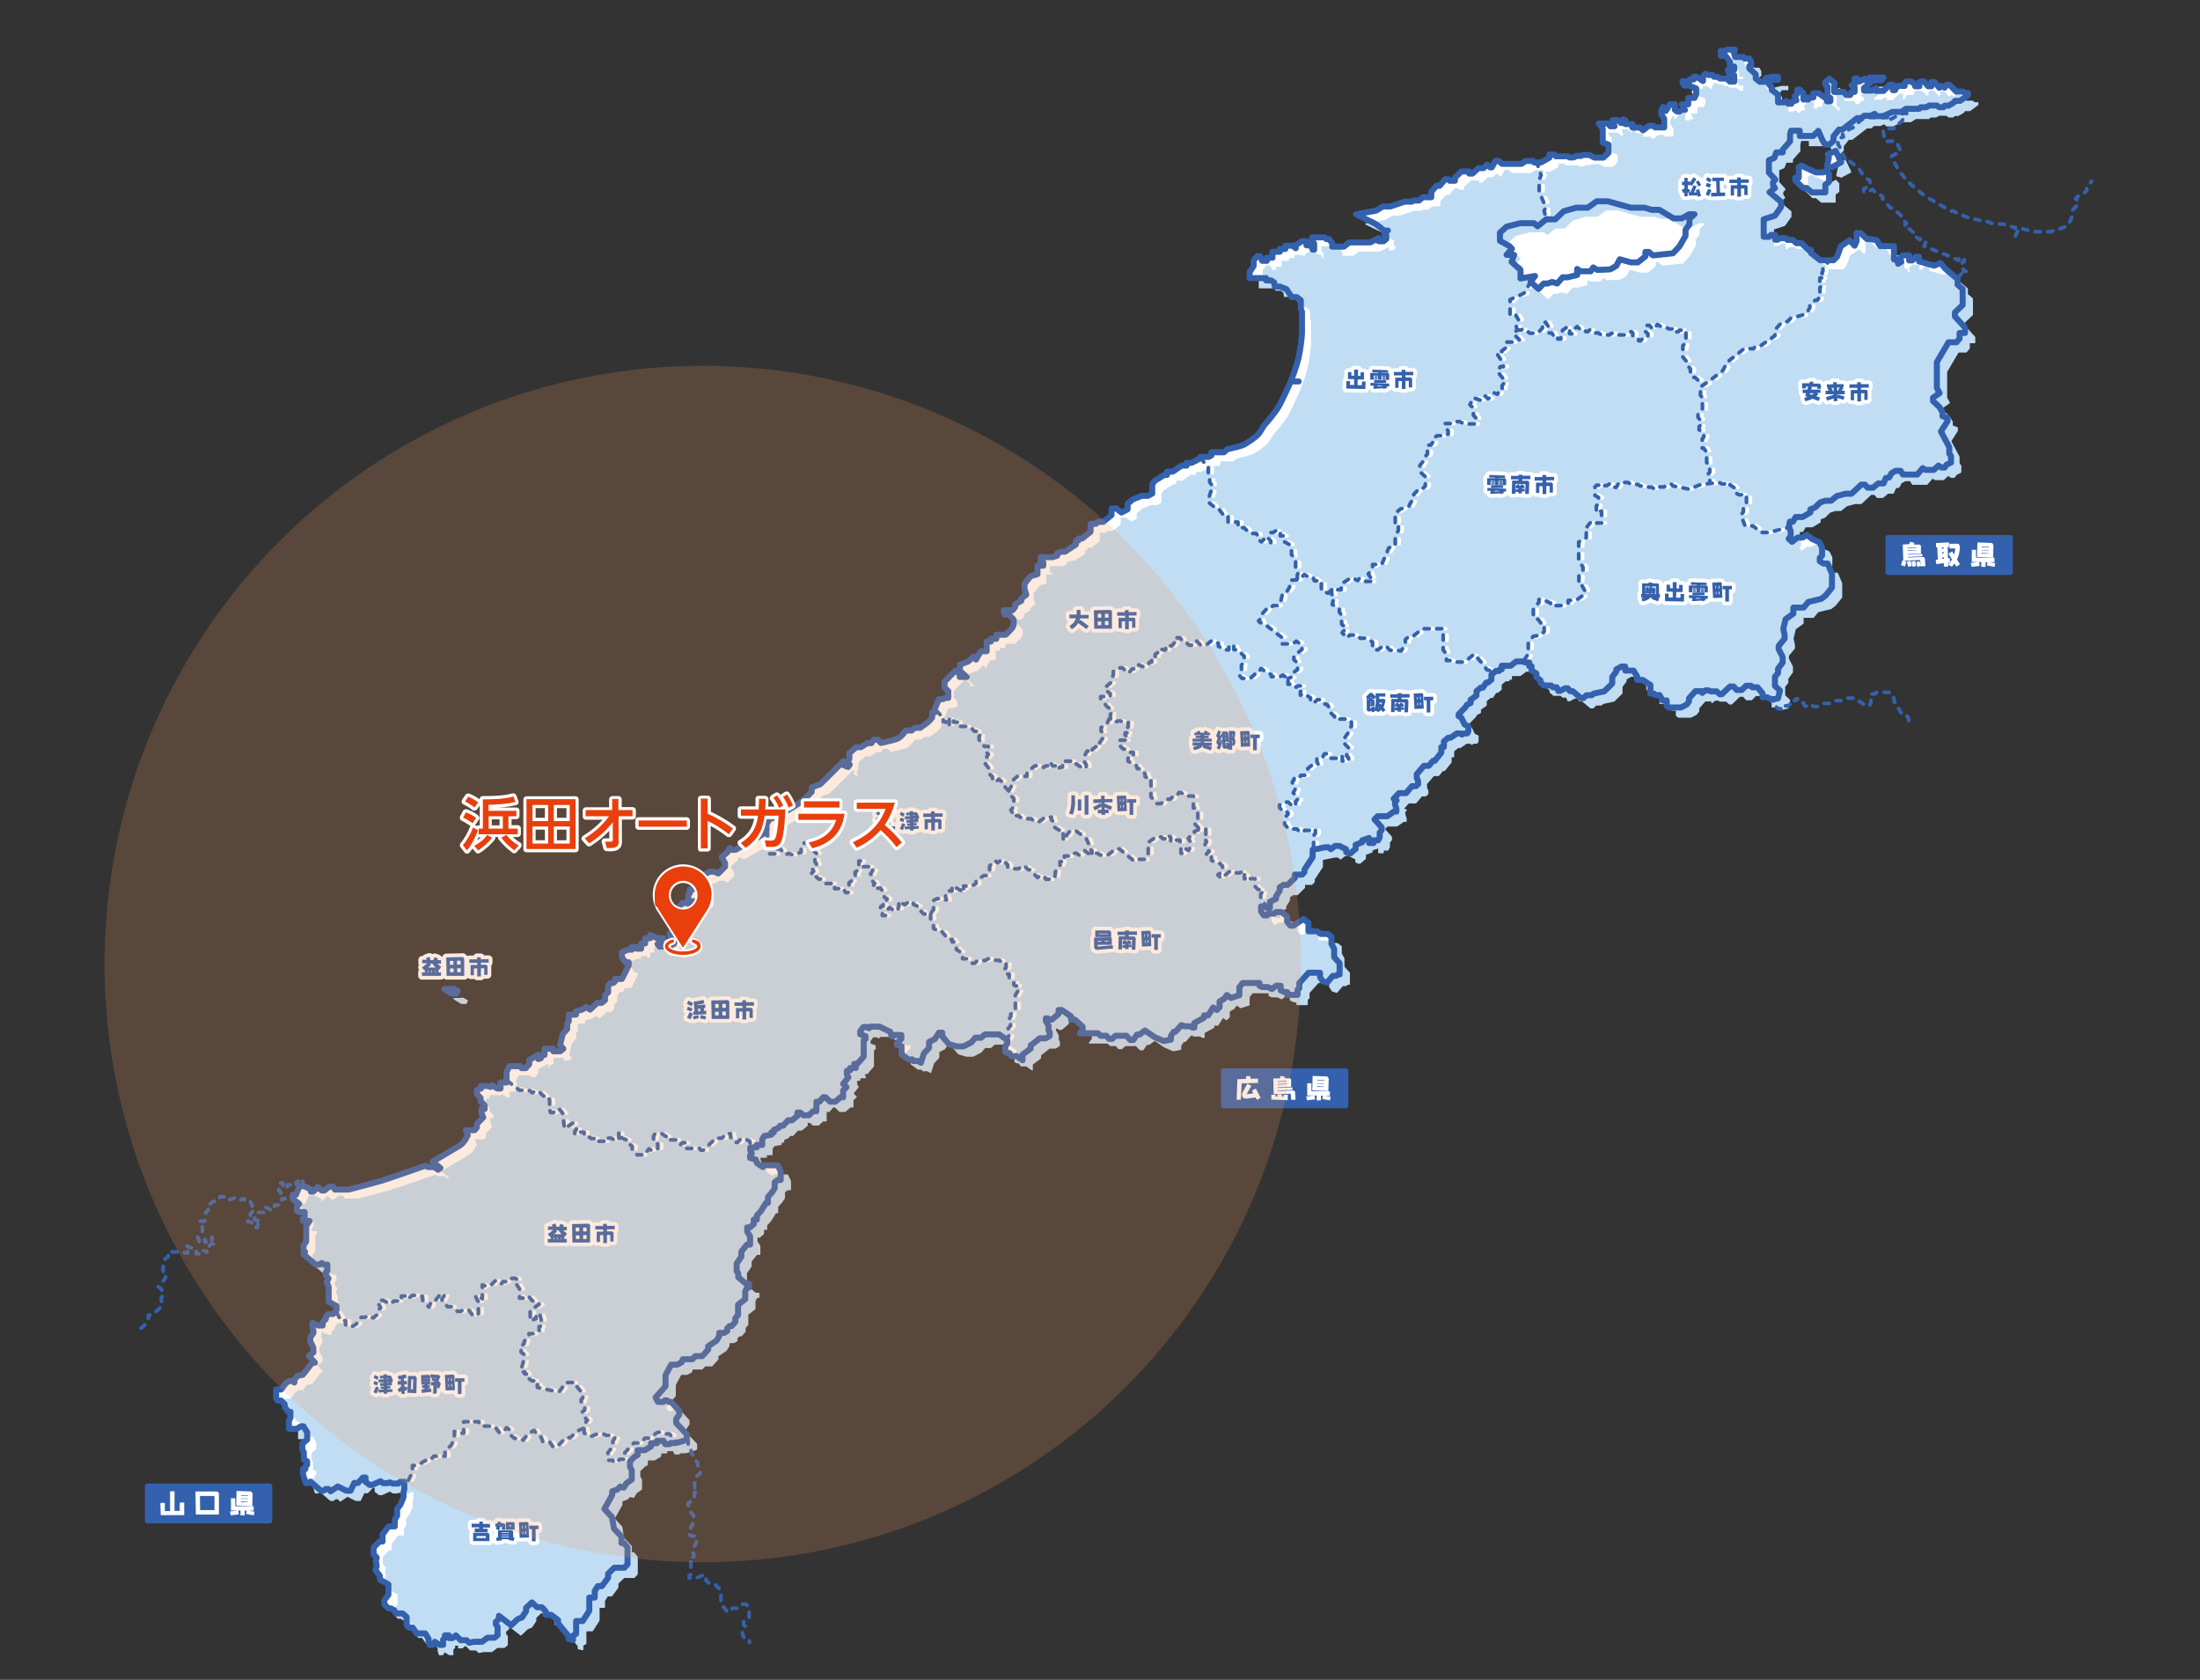 <svg xmlns="http://www.w3.org/2000/svg" viewBox="0 0 1134.5 866.2"><rect x="0" y="0" width="1134.5" height="866.2" fill="#333333" stroke="none"/><defs><style>.st0{fill:#e83f0c}.st1{stroke-width:3.9px}.st1,.st2,.st3,.st4,.st5,.st6,.st7{stroke-linecap:round;stroke-linejoin:round}.st1,.st2,.st3,.st7{fill:none}.st1,.st3,.st4{stroke:#fff}.st4,.st8{fill:#fff}.st2{stroke-width:3.1px}.st2,.st6,.st7{stroke:#3461ad}.st3,.st7{stroke-dasharray:2.6 3.9;stroke-width:1.9px}.st4,.st5{stroke-width:.6px}.st5{fill:#c0ddf4;stroke:#c0ddf4}.st6{stroke-width:2.6px}.st10,.st6{fill:#3461ad}</style></defs><g style="isolation:isolate"><g id="_地図" data-name="地図"><path class="st6" d="M973.6 277.2h63.1v18h-63.1z"/><path class="st8" d="M987.1 280.8h2.8c0-.1.7.7.7.7v3.9c.1 0-6.8.3-6.8.3v.3l7.5-.4v1.3c.1 0-7.5.3-7.5.3v.3l8.1-.3.7.6.3 4.2h-2.4c0 .1-.3-3.2-.3-3.2l-8.5.3 1.5.5-.9 2.5-2-.7.8-2.5h.4c0 .1-.3-8.1-.3-8.1l3.4-.2.4-1.2 2.2.5-.2.7Zm-1.3 11.1-1.9.3-.5-2.7 1.9-.3.6 2.6Zm2.4-9.6-4.6.2v.3l4.6-.2v-.3Zm.1 1.6v-.3l-4.6.2v.3l4.6-.3Zm-.1 7.9-1.9.5-.6-2.7 1.9-.4.6 2.6Zm2.3 0-1.7.5-.6-2.5 1.7-.4.6 2.4ZM1005.2 282h-.8l.1 5.8h.9c0-.1.2 2.1.2 2.1.4-.5.7-1 1-1.4l-1.8-3 1.9-1.2 1 1.7c.3-.9.5-2 .6-3.2h-3v-2.4h4.7c0 .1.7 1.1.7 1.1 0 2.8-.6 5.1-1.5 7l1.5 2.5-1.8 1.2-1-1.6c-.4.5-.8 1.1-1.4 1.6l-1.9-1.1v1.1h-2.2v-1.8l-3.9.5-.3-2.3h1.1c0-.1-.3-6.4-.3-6.4h-.6l-.1-2.2 6.8-.3v2.3Zm-3.8.2v.7h.9v-.7h-.9Zm.1 3.2h.8v-.7h-.8v.7Zm.1 2.8h.8v-.8h-.8v.8Zm3.1 2v.8l.8-1h-.8ZM1019 287.6h9.5v2.3h-2.6l3 .5-.3 1.9-4-.7.3-1.7h-1v2.4h-2.2v-2.5h-1.1l.3 2-4.2.5-.4-2 4-.5h-3.5v-6.3h2.2v4Zm8.7-.1-8.2-.3.2-7.5 7.6.3.7 1-.2 6.5Zm-2.2-2.2-3.6-.2v.4h3.6v-.2Zm.1-1.7h-3.6v.2h3.6v-.2Zm0-1.7h-3.7v.3h3.7v-.3Z"/><path class="st6" d="M630.9 552.2H694v18h-63.1z"/><path class="st8" d="M644.9 556.2h3.8c0-.1.1 2.2.1 2.2l-8.5.3-.4 8.4h-2.2l.4-10.6 4.5-.2v-1.4h2.2v1.3Zm-1.9 8 3.3-.4-.7-1.4 2-1.1 2.5 4.8-1.9 1.1-.7-1.3-4.6.6h-.4c-1.2 0-2-.8-2-1.9s.2-1.1.5-1.7l2.2-4.1 2.1 1.1-2.4 4.3ZM657.8 565.4h.9v-1.1h2.3v1.1h.9v-.9h2.2c0 .1-.1 2.8-.1 2.8l-8.4-.3v-2.5h2.2v.8Zm4.5-9.4h2.8l.7.6v3.8l-6.9.3v.3l7.6-.3v1.3l-7.5.3v.3l8.2-.3.6.6.3 4.2h-2.3c0 .1-.2-3.1-.2-3.1l-8.8.2-.2-8.1h3.4c0-.1.3-1.3.3-1.3l2.3.4-.2.8Zm1.1 1.4-4.6.2v.3l4.6-.2v-.3Zm.1 1.7v-.3l-4.6.2v.3l4.6-.2ZM676.3 562.7h9.5v2.3h-2.6l3 .5-.3 1.9-4-.7.3-1.7h-1v2.4H679v-2.5h-1.1l.3 2-4.2.5-.4-2 4-.5h-3.5v-6.3h2.2v4Zm8.6-.1-8.2-.3.2-7.5 7.6.3.7 1-.2 6.5Zm-2.1-2.3-3.6-.2v.4h3.6v-.2Zm0-1.6h-3.6v.2h3.6v-.2Zm.1-1.8h-3.7v.3h3.7v-.3Z"/><path class="st6" d="M76 766.3h63.1v18H76z"/><path class="st8" d="M90.1 779.1h2.6v-4.3H95v6.5H82.9l-.2-6.3H85v4.2h2.7V769H90v10.1ZM112.8 781H101l-.2-11.9H112c0-.1.9.8.9.8v11Zm-2.2-9.6h-7.5c0 .1.1 7.3.1 7.3h7.4v-7.3ZM121.3 776.7h9.5v2.3h-2.6l3 .5-.3 1.9-4-.7.3-1.7h-1v2.4H124v-2.5h-1.1l.3 2-4.2.5-.4-2 4-.5h-3.5v-6.3h2.2v4Zm8.7-.1-8.2-.3.2-7.5 7.6.3.7 1-.2 6.5Zm-2.1-2.2-3.6-.2v.4h3.6v-.2Zm0-1.7h-3.6v.2h3.6v-.2Zm.1-1.7h-3.7v.3h3.7v-.3Z"/><path class="st4" d="M354.2 742.3v-2.6l-5.5-5.9v-2.1l1.6-2.3v-1.9l-4.2-4.6h-1.3l-.9-.8h-1.1l-.8.8h-2.7l-1.2-2.3 5.1-5.8v-5.7l2.9-5.4h3.1l2.3-1.2.6-1.6h5l1.4-1.6h3.6l3.1-3.4v-1.7l4.3-2.9 1.4-2.3v-1.7h2.5l1.6-.9V685l1.2-1.2h1.1l1.9-2.2v-1.9l1.4-1.6v-5.3l3.7-2.9v-4l.8-1.7 1.2-.3v-2h-1.7l-3.9-3.3v-2l-.8-1.1v-4l2.4-3.5v-2.6l2.9-3.6h1.6v-4.3l-1.5-2.4v-2.2h1.4l2-1.7v-2.3h1.6v-2.1l2.1-2.3 2.6-4.2h1v-3.1l2-2.2 1.5-2.2v-3.1l1.4-1.2h1.7V604l-1.5-3.1H394l-.6.9-3-2-.7-1.9-2.9-.8v-1.4l.9-1-.8-1.5v-1.5h3.3v-1.3h2.9v-3l1-1.6 3.7-.7v-1.2h1.3v-1.3l2.3-.9.9-1.2h1.5l2.6-2.8h2l2.8-2.3v-1.7h1.5l1.6 1.4h2.8l2.2-2.1h1.7v-4.9h1.6l1.9-2.3h1.2l2.4 2.3h2.7l2.6-2.3h1.4v-3.5l1.7-1.7-1.7-1.7 2.7-3.4-.8-1.4v-1.9l1.7-.3v-1.2h2.9l-.8-2.1h1.6l3.3-3.8v-8.3l.9-.7v-1.5l-2.7-1v-1.5l1.6-2.2h2.1l.8.6.7-.8h4.8l5.5 2.7.7 2.2h.9l.8-.6h3.3v2l-2.3 2.2v.9l2.4.7v4.2l3.6 2.6h1.9l.5.8h2.3l1.7.9 1.5-4.8 2.7-2.9v-3l3-1.5 2.1-3.3h1.7v1.9l3.4 4 4.1 1.2h3.4l4.1-2.1 2-2.4h3l2-1.7h7.4l4.1 2.9v1.9l-1 1.2v3l.9.6h1.2l1 1.6h2.8l3 2.1v-2.9l4.2-3.1v-1.6l4.7-3.7h3.1l2-1.2v-1.9l-.6-1v-2.4l-1.4-2.4v-1.4h1l.9.7h1.2l3.5-3v-2h1.6l4.8 3.3v1.7h2l4 3.6v1.4l-1.5 2h9.4l1.4 1.3h2.9l1.4 1.6h1.6l1.7-1.6h5.7l2 2.2h1.5l1.9-2.8h1.3l2.8-2.1 5.2 3.5 4.5 1.9 3.7-.7v-1.9l1.5-2.2h.9l3-3.4 1.6.6h3.3l.8.7h1v-2.4l5-2.7v-1.2h2.1l2.6-4.1 1.9 1.3 1.4-1.4v-3l2.3-1.3 1.5-2 2.1 1.5 4.3-1.4v-4.1l1.7-2.2h8.7v1.5l1.4.6h2.9l2.1 1 2.2-1.7h2.3v2.4l2.1.9h1.3v1.4h5.3v-2.6l.9-.8v-2.7l4.8-5.3h5.9v2.3l1.4 2.1 2.2.7 3-3.5h1.7l.9-.7h.9v-5.8l-2.8-3.1v-4.3l-1.4-2.6v-3.6l-1.9-1.5h-3.6l-2-1.4h-4.4v-4.4l-2.6-1.9-5.1 3.4h-1.6l-1.7-2.1v-2.7l-2.9-2.2H658l-.9.8H654l-.6.9h-1.7l-1.4-2v-2.6h2.1l.8.7h1.7V465l3.1-1.5v-1.2l1.9-3v-1.7l1.9-1.3h2.2l3.7-3.6V451h3.8l1.2-1.3v-1.3l4.2-6.4v-3.8l6.5-1.3h1.6l1.3 1 2.2-1.7h2.2l3.5 1.7v1.5l1.2.7h.9l2.8-2.4v-2.1l3.4-1.3v-1l3.5-1.2v2.6h2.3v-1.4h2.4l.8-1.6v-2.4l1-1.2v-1.5l-3.7-4.1 1.6-1.6h5l3.4-2.4h1.3v-1.4l-.7-2.3v-1.3l.8-.7-1.5-.9 2.7-2.9h3.7l3-3.6h2l1.2-1v-1.7l-.7-1.4v-2.1l3.7-4.3h2.5l2.2-2.6h.9l3.4-4.3v-2.8h1.3v-2.9l2.3-1.9h1.2l3.2-2.2h1.9l.7.6 1.1-.6h1.6l.6-.9v-2.8l-1.9-.9-1.7-3.5-1.4-.8v-1l3.5-3.6.8-1.3 1.9-.9v-1.7l3-2.1v-2.3l2.2-1.8h1.1l1.7-2.6h.9l1.8-1.5v-2.6l2.3-1.9h1.6l.4-.8h1v-1.9h4.6l2.9-2.2h3.6l.9.5h2.2v1.9h1.2v2.2l2.5 1.6v1.9l2.1 1.6v1.1l1.8 1.6h3.7l.9.9h2l.8 1.9h.9l2.6-1.4h1.4l1.1 1.5h1.4l4.3 3.6h1.2l1.6-1.5h2.7l.9-.8 5.6-1.2.6-.6 3.5-3.4v-3.4l2.1-2.8v-1.1l2.6-1.5h2v2.1h4.3l1.9 3.1v1.7h2.8l4 2.6v4.5h1.9l.6.7h2.2l1.6 2.8h2.1v2.8l1.2.8h6.2l2.9-1.5 1.2-1.6v-1.6l3.3-3.7h3.5v.9l1.6-1.3h1.7l1 .5h3.1l1.7 1.5h1l4.2-4h1.9l1.6 1.8h2.6l2.2-2.2h2.6l.6.8h2.7l2.6 3.1v2h2.2l2.8 1.3 3-.7 1-4-2.6-2.4V349l1.6-1.9v-2.2l2.4-3.3v-2.8l-2.1-4.1v-1.6l3.1-3.8v-1.9l-.7-3.1 1.2-5 4-2.9v-3.1h5.3l2.4-2.9 6.7-1.6 2.2-1.7 3.3-4.1v-7.1l-2.2-5.3h-2.2l-1.9-1.2v-1.7l1.2-1.2v-4.1l-1.4-2.8-3.6-1.6-2.9-2.2-2.1 1.4H927l-2.9 2.2-1.7-1.6 1-1.2v-2.9l-.9-1.9.5-2.8h1.6l1.4-2.4h3.6l4-2.4v-1.6l2.4-.9 2.6-2.6 2.8-.9h2.9l2.9-2.4 4.5-1.2h3.1l5-4.7h1.9l1.4 1.6h2.8l2.6-2.2h2.8l1.2-2.8 1.7-.3 1.2-2.2 2.1-1.2h2.6l1.2 1.9h7.4l2.8-3.3 1.4.9h4.3l2.4-2.2 1.6 1h1.6l.9-1.4 2.4-1.2v-3.3l-.9-1.2v-3.4l-4.3-8.1 3.4-5.3v-1.6l-2.6-1v-2.1l-1.6-2.6-3.3-3.1v-1.7l3.4-2.4-1.4-2.6v-13.4l6-10.2h4.1l1.6-1.9v-2.9h2.8v-2.8l-5.2-5.7v-2.1l4-3.8V149l-2.6-2.2v-2.9l-6.2-5.2-2.6-3.1-3.3 1.4-7.8-2.2v-2.4H988l-1.9 1.9h-1.6v-2.6h-3.3l-1.6 1.7.9 1.6-1.7 1-.5-2.2h-1.6v-6.9h-7.1l-1.9-3.1-3.3-.5h-1.6l-3.3-3.1h-2.1v4.3l-1 2.2-2.6-2.8-4.5 3.1-1.9 5.3-1.9 1.9h-6.8l-4.8-3.7v-1.6h-1.3l-3.6-3.5h-2.6l-1.9-1.7h-2.8l-.9-.9H918l-1.3.8h-1.3v-2.5h-2.1l-1 1h-2.8v-9l5.8-1.9 3.2-4.5v-2.6l-6-5 2.8-2.1-1-1.6V94l1.2-1.4-3.3-3.6v-6.4l2.8-1.2 1-2.8h3.3v-1.4l3.8-4.3v-3.4l.5-2.1h4.5v2.7h6.9l2.7-2.6 2.1 4.8 1.4 2.2h2.2l2.1-1.9v-2.3l2.8-3.5h1.8l7.6-5.9h2.2l1.3-1.2h3.4l2.1-1 1.2 1.2h3.2l4.8-2.2h4.5l2.5-1.6h6.8l.7-.8h2.9l1.6-.9h3.9l1.2.9h2.2l.6-.8h2l2.6-1.5.8-1h2.6l4.1-3v-1h-1.8l-.9-.8h-3.4l-3.5-3.5h-1.5l-1 1.5-1.6-.9-1.1 1-2.5-3H996v2.2h-1.7l-2.1-2.5h-1.6l-.8.4v2.1h-2.2v-1.1l-2.2-1.4H983l-.8.8v1.5h-3.7l-1.3 2.2h-1.1v-2.8h-1.8l-3 3.2h-3.9v-1.6l-2.1 1.4h-4.1v-1.3l4.7-4h4.2l1.2-1.4h-7.1v1.6h-1.6l-1-1-2.8 1.5-1.2-1.6h-1.2v3.4h-1.6l1.6 1.3v2.2h-1.6l-.7 1.6h-2l-1.2-1.6h-5.1v-2.6l.3-2-2.7-2.2-2.2 1.8v1.1l1.2 1v5.1l1.5.9v1.7h-1.8v-1.1l-4.2-3h-2.8v2.2h-2.6v1H930v-3.2l-1.9-1.9h-1.2v2.1l-1.4 1.4.9 2-2.6.9v.9h-1.6l-1.2-1.4-.9.7h-3.2v-4l-3.2-2.4v-1.1l-1.5-1.9 1.5-2.2h3.2v-1.6h-3.2l-3.1.7-.9 1.9h-2.2l-2.1-1.7v-2.2l-3.3-3v-1.2h.9v-2.2l-.9-1.7h-2.4l-.8-.8h-4.1l-.7-2.3.6-1.5h-4l-1.1.6h-2.2v2.6h2.5l2.2 3v2.5h2.2V36H891l.9 2.8h2.4v3.3h-2.2l-1.7-1.6H887l-1.3-.9h-1.8l-.7-.9H881l-1.6-.7-1.2 1.6v2.2l-3.3-2.2h-1.5V41h-2.1v.9h-3.6v.8l.9 1.4h2.2l3.9 1.5v3.1l-.9 1.8h-3.2v3.3h-3.3l1.6 2.9h-1.8l-1 .8h-1.3l-1.1-.9v-2.8h-2.5l-2.2 3.4-1.4-2.1-.9 2.2v1.6l1.5 2.4v4.4h-4.7l-.8-.8h-2.5l-2.9 2.3-1.5-1.4h-4V64h-3.6v-1.9l-1.2-.5v1.8h-1.1l-1.5-1.4h-2.8l1 3.1h-2.2l-1.1-1.4h-4.8l2 2.6v7.2l3 1.1v4.2l-2.7 2.5h-4.5l-2.7-1.4h-3.5l-.8.5h-2.4l-1.4.8h-2.2l-.6-.6h-6.4l-.8-.9H799v1.6l-4.4 2.5h-3.4l-.8-.8h-3.6l-2.2 1.5h-10l-1.9-1.6h-1.5l-1.9 3.4h-.9l-1.5-1.4-1.9 1.8h-2.6l-3.1 2.8h-1.7v-1.1h-4l-3.3 3.2v1.6h-2.8l-.6-.8h-1.6l-2.9 3.4h-1.6l-2.7 3.1v2.8h-4.4l-1.9 1.7H729l-1 .6h-3.7l-7.4 2.5h-3.8l-3.4 2.1-10.4 1.9s7.3 3.6 9 4.4c1.7.8 5.5 4 5.5 4h1.9l-1.7 1v1.6h.9v1.7l-1.4 1.2H711v-1.6l-4.4 2.2h-10.8l-2.8 2.2h-6v-1.8l-1.6-2.1H684l-.9-.9h-6.5v1.6l1.1 1.6v3.1h-.8l-1-2.2h-2.2v-2.2h-2.2l-3.3 2.1v1.6l-1.6-1.3h-3.8v1.7H660v1.4h-3.8v3.1h-2.9v1.6h-2.4l-1.1-2.4h-1.5l-1.8 2.2v2.8l-2.1 3.2v3.1h8.5v1.2h2.6l1.6 1.1.3 2.1h2.6l3.4 1.3 2.7 4.1h2.6l2.1 1.6v4.5l.6 1.4v11.2c0 1.7-.9 9-1.7 12.3-1.3 5.7-4.1 12.5-4.1 12.5h4.1-4.1s-4.9 11.1-6.7 13.8c-1.8 2.7-5.6 7.4-6.3 8-.8.6-2.7 4.3-3.7 5.4-1 1.2-5.9 4.9-8.4 5.8-2.5.9-7.5 1.9-7.5 1.9l-1.8 1.6h-6.5v1.6l-1.4.8H619l-1.2 1.4-3.4 1.7h-2.5v1.4h-2.6l-4.5 3.1h-3v1.7h-1.4l-5 3.1-1.2 1.7v4.8l-2.2 1.2h-3.2l-4.8 1.9-2.5 2.2v2.8l-3.2 1.7-2.6-2.1h-2.5v3.4l-4.3 3.5h-2.7l-1 1h-2.8v4.1l-4.4 3.5h-1.9v1l-1.3.4v1.7l-5.6 3.7h-1.9l-2.1.8v1.2l-2.3.8h-6.2v2.7h1.3v1.7h-3v4.4l-3.5 1-3.2 3.9v2.6l.9 3.1-2.5 1.9v1.2l-3.2 1.8v1.4l-1.4 1.7h-4.5l.4 2.1h2.1l2.6 2.7s.3 3-.6 4.1c-.9 1.2-3.5 3.7-3.5 3.7h-4.8v2.1H511v1.4h-2.2v5h-3l-2.5 4.3-1.2-1.6-2.8 2.6-4.3 1.6v3.2l3.5 3.2h-3.6v-1.6l-2.2-1.7-5.6 5.7v3.1l1.9 1.8v3.5h-1.7l-1 .6h-2.1l-2.1 4.9v1.9h-1.4v2.7s-1.2 1.6-2.3 2.5c-1.2.9-3.9 2.8-3.9 2.8h-2.8l-1.6 1.4h-3s-2.3 3.5-4.5 4.3c-2.2.8-8.3 2.1-8.3 2.1l-1.6-1.7h-2.1l-1.2 1.8h-2.1l-3.4 2.1h-2.3l-3.6 3v3l-1 2.2 1.2.8-.9 1.2-2.2-.9v-2.2l-12.1 12-4.4 1.6v2.3s-3.6 3.9-6.2 5.7c-2.6 1.8-13.1 7.9-13.1 7.9h-2.1l-1.9 3v3.1l-1.9 2.3-14.1 7.9h-1.7l-1.4-.9-1 2.1-3.1 2.6 1.8 3.1v1.8l-3.5 3.5-2.1-.9H366l-4.7 2.3v2.3h-.9v2.1h-2.5v2.3h-2.1v1.9l-.9 1.2v3.1h3v3.1h-1.8l-.8-2.1h-3.5l-1.4 1.8v3.4l3.5 4.7-1.6.6-1.7-.5-1.3.6V475h-2.5v3.1l.8 3.2h-2.2l.5 3.2h2.1l-.4 2.2-2.8 1.4h-4.7l-1-1.3 3-3h-3.2l-3.6-1.7v1.7h-2.6v2.7h-2.1v2.7h-2.2v-.9h-2.5v1.4h-2.1l-3.1 1.3v2.6l1.9 2.6h1.6v1.6l-3.5 7h-3.5v1.2l-1 .9h-1.4l-1.2 1.6v3.2l-1.6 1.4v2.6l-1.7 1.4H308l-3.7 3.5-2.1-1.4-1.7 1.3-3.5 1v1.7h-3.7v3.5l-.8.8v3.1l-2.3 2.6-1.4 5.7 1.7 1.9-1.6 1.3h-3.6v-1.3h-4.5v3.2l-1.9.5v1.2l-1.3.4v-2.2l-4.7 2.7v2.1l-1.8 2.1H269l-.6-1h-5.8l-1.4 3.1v5.3h-3.1v3.1h-1.7l-2.6-1.7-.9.9-1.2-.5H248v1.3l-2.1.7v2.2l1.9 1.9v1.7l2.1 2.2v1.9h-1.7v1.9l1 2.4-3.3 3.3v1.9l-1.2 1.4h-4.5l1 2.6s-1.7 3.8-4.1 5.3-14 8.3-14 8.3l4 3.3-1.2.9-1.9-1.4h-3.3l-1.4-.7s-19.1 6.7-22.1 7.6c-2.9.9-17.4 4.7-17.4 4.7h-7.1l-1-1.6H170l-2.8 2.1H166l-1.2-.9-.9-.9-2.4 2.4h-1.2v-1.2l-3.4-1.6h-2.4l-1.9 4.4h-1.7v2.1l3.4 2.6-1.2 1.3v2.3l1.2.6h2.8v2.5l-.9.8v1.3h3.4l-1.7 2.5v8.1l-1.4 2.1v2.3l.8 1-.8 1.2 6.2 5.3h1.9l1.3-.8 1 .8h1.9v3.1l-.8.9v1.4l1.4 1.8-.9 1.8 1 2.6v7.5l4 2.3v1.9l-1.7 2.2h-2.5l-1.3 1.6v1l-1.6 1.6v1.7h-2.3l-3-1.3v2.5l.5 1.4v1.3l-1.6 2.2v2.1l1.6 3.2v2.5l-2.3 1.8 3.1 3.5H161l-4.8 6.2-2.7.5-1.7 2.1v1.4l-1.2-.8h-1.2l-1.9 1-2.5 3.4h-2.6v4.5l.8 1.2h1.8l1.8 1.9v1.4l1.8 2.5h1.2v3.1l-.8 1.4v4.3h3.9l2.3-1.3h1.3l1.9 3.1v3.7l-2.5 2.2v3l.8 1.4v3.7l1.7.9v1.8l-.9.9v1.3h-1.2v3l1.4 4.3h1.2l1.2-.8 5.4 4.7h1.3l1.2-.9h1.3l1.2 1.2 3.7-2.5 4.4 2.2h2.2l1.9-4h1.9l2.6-2.8h1.3v2.2l2.1 1.6h1.3l4.3-1.9 1.4 1h2.2l1.3-.4 1.3.6h3l1-.9h2.1v4l-.4 1.2v2.7l-1.6 3.9-1.7 2.2v3.5l-1.2 1.9v3.6h-3.2l-3.1 4.1v3.7h-1.6l-3 3v3.6l1.6 1.7-.5 1.9.4 1.6v1.3l-.6 1.6 2.3 3v1.9l4.4 2.5v5.4l-2.1 2.7v2.1l2.1 2.2h1.3l1.7.9.9 1.7h3.4l2.1 1.8v4.1l1.2 1.4h1.9l2.1 3h4.4l1.7 2.7v1.4l.6 1.8h1.7l.9-1.6 2.5 1.6h1.8v-2.7l.9-.9v-1.3h2.1v1.4h1.8l1.8-1.4 2.5 2.5h3l1.4 1.3 2.3-.5h4.3l2.8-2.1h3.6l1.6-1.3v-4.4l-.9-1.2v-1.3l1.6-1.4v-1.7l6.3 4.9 3.4-3.2 2.2-.9 2.1-3.2v-1.7l3-2.8 2.7 2.5h2.5l1.9 2.1v1.8h2.8l3.6 2.7v1.7l5.4 6.6v1.4l2.3.6v-2.3l1.6-.9v-6.6h3.4l3.4-5.3v-6.8h2.8v-3.4l1.6-2.5h2.1l3.2-4.3v-2.1l3.2-3.1h5.2l1.6-1.7v-8.8l-1.8-2.2h-1.3v-3.4l-3.9-4.1-1-5.9-1-1-2.9-3.2 4-7.2V769l2.8-1 1.3-1.4 1.9.5 1.4-2.3 2.7-1.9v-4.8l-.9-1.6v-3l2.3-2.3 1.6-.9v-2.5h3.7l3.2-1.9v-1.7h3.1V743h3.4l.9 1.7h2.1l.6-.6h2.8l3.6-1Z"/><path class="st4" d="M943.2 89.7v4.1l-1.9 1.4v4h-7l-2.7-2.3h-1.8l-4-3.9v-1.4h1.8v-5.3l1.3-.9 7.5 3.5h3.9l1.4-.9 1.5 1.7zM942.6 79.6l4-1.8 2.8 5.9-4.9 2.6-2.3-.7.9-4.3-.5-1.7zM229.1 510l4.8-.2 2.1 1.2-.7 1.4h-2.4l-3.8-2.4z"/><path class="st5" d="M359.2 747.3v-2.6l-5.5-5.9v-2.1l1.6-2.3v-1.9l-4.2-4.6h-1.3l-.9-.8h-1.1l-.8.8h-2.7l-1.2-2.3 5.1-5.8v-5.7l2.9-5.4h3.1l2.3-1.2.6-1.6h5l1.4-1.6h3.6l3.1-3.4v-1.7l4.3-2.9 1.4-2.3v-1.7h2.5l1.6-.9V690l1.2-1.2h1.1l1.9-2.2v-1.9l1.4-1.6v-5.3l3.7-2.9v-4l.8-1.7 1.2-.3v-2h-1.7l-3.9-3.3v-2l-.8-1.1v-4l2.4-3.5v-2.6l2.9-3.6h1.6v-4.3l-1.5-2.4v-2.2h1.4l2-1.7v-2.3h1.6v-2.1l2.1-2.3 2.6-4.2h1v-3.1l2-2.2 1.5-2.2v-3.1l1.4-1.2h1.7V609l-1.5-3.1H399l-.6.9-3-2-.7-1.9-2.9-.8v-1.4l.9-1-.8-1.5v-1.5h3.3v-1.3h2.9v-3l1-1.6 3.7-.7v-1.2h1.3v-1.3l2.3-.9.9-1.2h1.5l2.6-2.8h2l2.8-2.3v-1.7h1.5l1.6 1.4h2.8l2.2-2.1h1.7v-4.9h1.6l1.9-2.3h1.2l2.4 2.3h2.7l2.6-2.3h1.4v-3.5l1.7-1.7-1.7-1.7 2.7-3.4-.8-1.4v-1.9l1.7-.3v-1.2h2.9l-.8-2.1h1.6l3.3-3.8v-8.3l.9-.7v-1.5l-2.7-1v-1.5l1.6-2.2h2.1l.8.6.7-.8h4.8l5.5 2.7.7 2.2h.9l.8-.6h3.3v2l-2.3 2.2v.9l2.4.7v4.2l3.6 2.6h1.9l.5.8h2.3l1.7.9 1.5-4.8 2.7-2.9v-3l3-1.5 2.1-3.3h1.7v1.9l3.4 4 4.1 1.2h3.4l4.1-2.1 2-2.4h3l2-1.7h7.4l4.1 2.9v1.9l-1 1.2v3l.9.6h1.2l1 1.6h2.8l3 2.1v-2.9l4.2-3.1v-1.6l4.7-3.7h3.1l2-1.2v-1.9l-.6-1v-2.4l-1.4-2.4v-1.4h1l.9.7h1.2l3.5-3v-2h1.6l4.8 3.3v1.7h2l4 3.6v1.4l-1.5 2h9.4l1.4 1.3h2.9l1.4 1.6h1.6l1.7-1.6h5.7l2 2.2h1.5l1.9-2.8h1.3l2.8-2.1 5.2 3.5 4.5 1.9 3.7-.7v-1.9l1.5-2.2h.9l3-3.4 1.6.6h3.3l.8.7h1v-2.4l5-2.7v-1.2h2.1l2.6-4.1 1.9 1.3 1.4-1.4v-3l2.3-1.3 1.5-2 2.1 1.5 4.3-1.4v-4.1l1.7-2.2h8.7v1.5l1.4.6h2.9l2.1 1 2.2-1.7h2.3v2.4l2.1.9h1.3v1.4h5.3v-2.6l.9-.8v-2.7l4.8-5.3h5.9v2.3l1.4 2.1 2.2.7 3-3.5h1.7l.9-.7h.9v-5.8l-2.8-3.1v-4.3l-1.4-2.6v-3.6l-1.9-1.5h-3.6l-2-1.4h-4.4v-4.4l-2.6-1.9-5.1 3.4h-1.6l-1.7-2.1v-2.7l-2.9-2.2H663l-.9.8H659l-.6.9h-1.7l-1.4-2v-2.6h2.1l.8.7h1.7V470l3.1-1.5v-1.2l1.9-3v-1.7l1.9-1.3h2.2l3.7-3.6V456h3.8l1.2-1.3v-1.3l4.2-6.4v-3.8l6.5-1.3h1.6l1.3 1 2.2-1.7h2.2l3.5 1.7v1.5l1.2.7h.9l2.8-2.4v-2.1l3.4-1.3v-1l3.5-1.2v2.6h2.3v-1.4h2.4l.8-1.6v-2.4l1-1.2v-1.5l-3.7-4.1 1.6-1.6h5l3.4-2.4h1.3v-1.4l-.7-2.3v-1.3l.8-.7-1.5-.9 2.7-2.9h3.7l3-3.6h2l1.2-1v-1.7l-.7-1.4v-2.1l3.7-4.3h2.5l2.2-2.6h.9l3.4-4.3v-2.8h1.3v-2.9l2.3-1.9h1.2l3.2-2.2h1.9l.7.6 1.1-.6h1.6l.6-.9v-2.8l-1.9-.9-1.7-3.5-1.4-.8v-1l3.5-3.6.8-1.3 1.9-.9v-1.7l3-2.1v-2.3l2.2-1.8h1.1l1.7-2.6h.9l1.8-1.5v-2.6l2.3-1.9h1.6l.4-.8h1v-1.9h4.6l2.9-2.2h3.6l.9.5h2.2v1.9h1.2v2.2l2.5 1.6v1.9l2.1 1.6v1.1l1.8 1.6h3.7l.9.9h2l.8 1.9h.9l2.6-1.4h1.4l1.1 1.5h1.4l4.3 3.6h1.2l1.6-1.5h2.7l.9-.8 5.6-1.2.6-.6 3.5-3.4v-3.4l2.1-2.8v-1.1l2.6-1.5h2v2.1h4.3l1.9 3.1v1.7h2.8l4 2.6v4.5h1.9l.6.7h2.2l1.6 2.8h2.1v2.8l1.2.8h6.2l2.9-1.5 1.2-1.6v-1.6l3.3-3.7h3.5v.9l1.6-1.3h1.7l1 .5h3.1l1.7 1.5h1l4.2-4h1.9l1.6 1.8h2.6l2.2-2.2h2.6l.6.8h2.7l2.6 3.1v2h2.2l2.8 1.3 3-.7 1-4-2.6-2.4V354l1.6-1.9v-2.2l2.4-3.3v-2.8l-2.1-4.1v-1.6l3.1-3.8v-1.9l-.7-3.1 1.2-5 4-2.9v-3.1h5.3l2.4-2.9 6.7-1.6 2.2-1.7 3.3-4.1v-7.1l-2.2-5.3h-2.2l-1.9-1.2v-1.7l1.2-1.2v-4.1l-1.4-2.8-3.6-1.6-2.9-2.2-2.1 1.4H932l-2.9 2.2-1.7-1.6 1-1.2v-2.9l-.9-1.9.5-2.8h1.6l1.4-2.4h3.6l4-2.4v-1.6l2.4-.9 2.6-2.6 2.8-.9h2.9l2.9-2.4 4.5-1.2h3.1l5-4.7h1.9l1.4 1.6h2.8l2.6-2.2h2.8l1.2-2.8 1.7-.3 1.2-2.2 2.1-1.2h2.6l1.2 1.9h7.4l2.8-3.3 1.4.9h4.3l2.4-2.2 1.6 1h1.6l.9-1.4 2.4-1.2v-3.3l-.9-1.2v-3.4l-4.3-8.1 3.4-5.3v-1.6l-2.6-1v-2.1l-1.6-2.6-3.3-3.1v-1.7l3.4-2.4-1.4-2.6v-13.4l6-10.2h4.1l1.6-1.9v-2.9h2.8v-2.8l-5.2-5.7v-2.1l4-3.8V154l-2.6-2.2v-2.9l-6.2-5.2-2.6-3.1-3.3 1.4-7.8-2.2v-2.4H993l-1.9 1.9h-1.6v-2.6h-3.3l-1.6 1.7.9 1.6-1.7 1-.5-2.2h-1.6v-6.9h-7.1l-1.9-3.1-3.3-.5h-1.6l-3.3-3.1h-2.1v4.3l-1 2.2-2.6-2.8-4.5 3.1-1.9 5.3-1.9 1.9h-6.8l-4.8-3.7v-1.6h-1.3l-3.6-3.5h-2.6l-1.9-1.7h-2.8l-.9-.9H923l-1.3.8h-1.3v-2.5h-2.1l-1 1h-2.8v-9l5.8-1.9 3.2-4.5v-2.6l-6-5 2.8-2.1-1-1.6V99l1.2-1.4-3.3-3.6v-6.4l2.8-1.2 1-2.8h3.3v-1.4l3.8-4.3v-3.4l.5-2.1h4.5v2.7h6.9l2.7-2.6 2.1 4.8 1.4 2.2h2.2l2.1-1.9v-2.3l2.8-3.5h1.8l7.6-5.9h2.2l1.3-1.2h3.4l2.1-1 1.2 1.2h3.2l4.8-2.2h4.5l2.5-1.6h6.8l.7-.8h2.9l1.6-.9h3.9l1.2.9h2.2l.6-.8h2l2.6-1.5.8-1h2.6l4.1-3v-1h-1.8l-.9-.8h-3.4l-3.5-3.5h-1.5l-1 1.5-1.6-.9-1.1 1-2.5-3h-1.6v2.2h-1.7l-2.1-2.5h-1.6l-.8.4v2.1h-2.2v-1.1l-2.2-1.4H988l-.8.8v1.5h-3.7l-1.3 2.2h-1.1v-2.8h-1.8l-3 3.2h-3.9v-1.6l-2.1 1.4h-4.1v-1.3l4.7-4h4.2l1.2-1.4h-7.1v1.6h-1.6l-1-1-2.8 1.5-1.2-1.6h-1.2v3.4h-1.6l1.6 1.3v2.2h-1.6l-.7 1.6h-2l-1.2-1.6h-5.1v-2.6l.3-2-2.7-2.2-2.2 1.8v1.1l1.2 1v5.1l1.5.9v1.7h-1.8v-1.1l-4.2-3h-2.8v2.2h-2.6v1H935v-3.2l-1.9-1.9h-1.2v2.1l-1.4 1.4.9 2-2.6.9v.9h-1.6l-1.2-1.4-.9.7h-3.2v-4l-3.2-2.4v-1.1l-1.5-1.9 1.5-2.2h3.2v-1.6h-3.2l-3.1.7-.9 1.9h-2.2l-2.1-1.7v-2.2l-3.3-3v-1.2h.9v-2.2l-.9-1.7h-2.4l-.8-.8h-4.1l-.7-2.3.6-1.5h-4l-1.1.6h-2.2v2.6h2.5l2.2 3v2.5h2.2V41H896l.9 2.8h2.4v3.3h-2.2l-1.7-1.6H892l-1.3-.9h-1.8l-.7-.9H886l-1.6-.7-1.2 1.6v2.2l-3.3-2.2h-1.5V46h-2.1v.9h-3.6v.8l.9 1.4h2.2l3.9 1.5v3.1l-.9 1.8h-3.2v3.3h-3.3l1.6 2.9h-1.8l-1 .8h-1.3l-1.1-.9v-2.8h-2.5l-2.2 3.4-1.4-2.1-.9 2.2v1.6l1.5 2.4v4.4h-4.7l-.8-.8h-2.5l-2.9 2.3-1.5-1.4h-4V69h-3.6v-1.9l-1.2-.5v1.8h-1.1l-1.5-1.4h-2.8l1 3.1h-2.2l-1.1-1.4h-4.8l2 2.6v7.2l3 1.1v4.2l-2.7 2.5h-4.5l-2.7-1.4h-3.5l-.8.5h-2.4l-1.4.8h-2.2l-.6-.6h-6.4l-.8-.9H804v1.6l-4.4 2.5h-3.4l-.8-.8h-3.6l-2.2 1.5h-10l-1.9-1.6h-1.5l-1.9 3.4h-.9l-1.5-1.4-1.9 1.8h-2.6l-3.1 2.8h-1.7v-1.1h-4l-3.3 3.2v1.6h-2.8l-.6-.8h-1.6l-2.9 3.4h-1.6l-2.7 3.1v2.8h-4.4l-1.9 1.7H734l-1 .6h-3.7l-7.4 2.5h-3.8l-3.4 2.1-10.4 1.9s7.3 3.6 9 4.4c1.7.8 5.5 4 5.5 4h1.9l-1.7 1v1.6h.9v1.7l-1.4 1.2H716v-1.6l-4.4 2.2h-10.8l-2.8 2.2h-6v-1.8l-1.6-2.1H689l-.9-.9h-6.5v1.6l1.1 1.6v3.1h-.8l-1-2.2h-2.2v-2.2h-2.2l-3.3 2.1v1.6l-1.6-1.3h-3.8v1.7H665v1.4h-3.8v3.1h-2.9v1.6h-2.4l-1.1-2.4h-1.5l-1.8 2.2v2.8l-2.1 3.2v3.1h8.5v1.2h2.6l1.6 1.1.3 2.1h2.6l3.4 1.3 2.7 4.1h2.6l2.1 1.6v4.5l.6 1.4v11.2c0 1.7-.9 9-1.7 12.3-1.3 5.7-4.1 12.5-4.1 12.5h4.1-4.1s-4.9 11.1-6.7 13.8c-1.8 2.7-5.6 7.4-6.3 8-.8.6-2.7 4.3-3.7 5.4-1 1.2-5.9 4.9-8.4 5.8-2.5.9-7.5 1.9-7.5 1.9l-1.8 1.6h-6.5v1.6l-1.4.8H624l-1.2 1.4-3.4 1.7h-2.5v1.4h-2.6l-4.5 3.1h-3v1.7h-1.4l-5 3.1-1.2 1.7v4.8l-2.2 1.2h-3.2l-4.8 1.9-2.5 2.2v2.8l-3.2 1.7-2.6-2.1h-2.5v3.4l-4.3 3.5h-2.7l-1 1h-2.8v4.1l-4.4 3.5h-1.9v1l-1.3.4v1.7l-5.6 3.7h-1.9l-2.1.8v1.2l-2.3.8h-6.2v2.7h1.3v1.7h-3v4.4l-3.5 1-3.2 3.9v2.6l.9 3.1-2.5 1.9v1.2l-3.2 1.8v1.4l-1.4 1.7h-4.5l.4 2.1h2.1l2.6 2.7s.3 3-.6 4.1c-.9 1.2-3.5 3.7-3.5 3.7h-4.8v2.1H516v1.4h-2.2v5h-3l-2.5 4.3-1.2-1.6-2.8 2.6-4.3 1.6v3.2l3.5 3.2h-3.6v-1.6l-2.2-1.7-5.6 5.7v3.1l1.9 1.8v3.5h-1.7l-1 .6h-2.1l-2.1 4.9v1.9h-1.4v2.7s-1.2 1.6-2.3 2.5c-1.2.9-3.9 2.8-3.9 2.8h-2.8l-1.6 1.4h-3s-2.3 3.5-4.5 4.3c-2.2.8-8.3 2.1-8.3 2.1l-1.6-1.7h-2.1l-1.2 1.8h-2.1l-3.4 2.1h-2.3l-3.6 3v3l-1 2.2 1.2.8-.9 1.2-2.2-.9v-2.2l-12.1 12-4.4 1.6v2.3s-3.6 3.9-6.2 5.7c-2.6 1.8-13.1 7.9-13.1 7.9h-2.1l-1.9 3v3.1l-1.9 2.3-14.1 7.9h-1.7l-1.4-.9-1 2.1-3.1 2.6 1.8 3.1v1.8l-3.5 3.5-2.1-.9H371l-4.7 2.3v2.3h-.9v2.1h-2.5v2.3h-2.1v1.9l-.9 1.2v3.1h3v3.1h-1.8l-.8-2.1h-3.5l-1.4 1.8v3.4l3.5 4.7-1.6.6-1.7-.5-1.3.6V480h-2.5v3.1l.8 3.2h-2.2l.5 3.2h2.1l-.4 2.2-2.8 1.4h-4.7l-1-1.3 3-3h-3.2l-3.6-1.7v1.7h-2.6v2.7h-2.1v2.7h-2.2v-.9h-2.5v1.4h-2.1l-3.1 1.3v2.6l1.9 2.6h1.6v1.6l-3.5 7h-3.5v1.2l-1 .9h-1.4l-1.2 1.6v3.2l-1.6 1.4v2.6l-1.7 1.4H313l-3.7 3.5-2.1-1.4-1.7 1.3-3.5 1v1.7h-3.7v3.5l-.8.8v3.1l-2.3 2.6-1.4 5.7 1.7 1.9-1.6 1.3h-3.6v-1.3h-4.5v3.2l-1.9.5v1.2l-1.3.4v-2.2l-4.7 2.7v2.1l-1.8 2.1H274l-.6-1h-5.8l-1.4 3.1v5.3h-3.1v3.1h-1.7l-2.6-1.7-.9.9-1.2-.5H253v1.3l-2.1.7v2.2l1.9 1.9v1.7l2.1 2.2v1.9h-1.7v1.9l1 2.4-3.3 3.3v1.9l-1.2 1.4h-4.5l1 2.6s-1.7 3.8-4.1 5.3-14 8.3-14 8.3l4 3.3-1.2.9-1.9-1.4h-3.3l-1.4-.7s-19.1 6.7-22.1 7.6c-2.9.9-17.4 4.7-17.4 4.7h-7.1l-1-1.6H175l-2.8 2.1H171l-1.2-.9-.9-.9-2.4 2.4h-1.2v-1.2l-3.4-1.6h-2.4l-1.9 4.4h-1.7v2.1l3.4 2.6-1.2 1.3v2.3l1.2.6h2.8v2.5l-.9.8v1.3h3.4l-1.7 2.5v8.1l-1.4 2.1v2.3l.8 1-.8 1.2 6.2 5.3h1.9l1.3-.8 1 .8h1.9v3.1l-.8.9v1.4l1.4 1.8-.9 1.8 1 2.6v7.5l4 2.3v1.9l-1.7 2.2h-2.5l-1.3 1.6v1l-1.6 1.6v1.7h-2.3l-3-1.3v2.5l.5 1.4v1.3l-1.6 2.2v2.1l1.6 3.2v2.5l-2.3 1.8 3.1 3.5H166l-4.8 6.2-2.7.5-1.7 2.1v1.4l-1.2-.8h-1.2l-1.9 1-2.5 3.4h-2.6v4.5l.8 1.2h1.8l1.8 1.9v1.4l1.8 2.5h1.2v3.1l-.8 1.4v4.3h3.9l2.3-1.3h1.3l1.9 3.1v3.7l-2.5 2.2v3l.8 1.4v3.7l1.7.9v1.8l-.9.9v1.3h-1.2v3l1.4 4.3h1.2l1.2-.8 5.4 4.7h1.3l1.2-.9h1.3l1.2 1.2 3.7-2.5 4.4 2.2h2.2l1.9-4h1.9l2.6-2.8h1.3v2.2l2.1 1.6h1.3l4.3-1.9 1.4 1h2.2l1.3-.4 1.3.6h3l1-.9h2.1v4l-.4 1.2v2.7l-1.6 3.9-1.7 2.2v3.5l-1.2 1.9v3.6h-3.2l-3.1 4.1v3.7h-1.6l-3 3v3.6l1.6 1.7-.5 1.9.4 1.6v1.3l-.6 1.6 2.3 3v1.9l4.4 2.5v5.4l-2.1 2.7v2.1l2.1 2.2h1.3l1.7.9.9 1.7h3.4l2.1 1.8v4.1l1.2 1.4h1.9l2.1 3h4.4l1.7 2.7v1.4l.6 1.8h1.7l.9-1.6 2.5 1.6h1.8v-2.7l.9-.9v-1.3h2.1v1.4h1.8l1.8-1.4 2.5 2.5h3l1.4 1.3 2.3-.5h4.3l2.8-2.1h3.6l1.6-1.3v-4.4l-.9-1.2v-1.3l1.6-1.4v-1.7l6.3 4.9 3.4-3.2 2.2-.9 2.1-3.2v-1.7l3-2.8 2.7 2.5h2.5l1.9 2.1v1.8h2.8l3.6 2.7v1.7l5.4 6.6v1.4l2.3.6v-2.3l1.6-.9v-6.6h3.4l3.4-5.3v-6.8h2.8v-3.4l1.6-2.5h2.1l3.2-4.3v-2.1l3.2-3.1h5.2l1.6-1.7v-8.8l-1.8-2.2h-1.3v-3.4l-3.9-4.1-1-5.9-1-1-2.9-3.2 4-7.2V774l2.8-1 1.3-1.4 1.9.5 1.4-2.3 2.7-1.9v-4.8l-.9-1.6v-3l2.3-2.3 1.6-.9v-2.5h3.7l3.2-1.9v-1.7h3.1V748h3.4l.9 1.7h2.1l.6-.6h2.8l3.6-1Z"/><path class="st5" d="M948.2 94.7v4.1l-1.9 1.4v4h-7l-2.7-2.3h-1.8l-4-3.9v-1.4h1.8v-5.3l1.3-.9 7.5 3.5h3.9l1.4-.9 1.5 1.7zM947.6 84.6l4-1.8 2.8 5.9-4.9 2.6-2.3-.7.9-4.3-.5-1.7zM234.1 515l4.8-.2 2.1 1.2-.7 1.4h-2.4l-3.8-2.4z"/><path class="st4" d="M778.5 129.2V125l3.4-3.1 7-1.8h7.2l1.8 1.6 4.4-3.6h4.7l4.4-4.2 6.4-1.8h6l4.6-3.3h5.7l11.9 3.3h7l3.8 1.1h3.9l7.3 4.4h4.3l3.7-2.1h2.8l-2.6 2.3v2.9l-2 2.8v3.1l-3.1 5.4-3.4 3.6-10.3 1.1-2.1-1.8h-1.8v2.3l-3.9 3.1H846l-5.7-1.6-1.8 3.4-3.1 1.8-6.7.3-2.1-1.3-1.3 2h-5.2l-1.8-1.2v3.1l-4.9 1.2h-2.6l-2.8 3.2-2.6-.8-2.3.8H801l-2.6 2.8-4.1-3.6 2.3-3.1-7.5 1.3v-4.4l-4.6-4.2 1.3-3.6h-3.9l2.8-3.1-1.5-1.5-4.7-2.6z"/><path class="st3" d="m794.3 83.3 2.4 7-1 2.6v6l3.4 7.9-.8 1.9 1 4.4M791.3 145.4l-3.4 5.8-7.2 3.3v7.9l2.6-.5 1.9 3.3-1.4 2.6.5 2.4-1.9 1.9 3.1 3.1-3.2 1.2h-3.7v2.9l-2.2 1.7v1.8h-2.2l2.4 3.6.7 2.7h-1.6l-1.5 2.5 4.1 5.1-1.7 2.1v2.6h-1.4l-1 1.9-1.6-.7-1.6 2.1-1.7.9-1.4-1.4-1.8 2.4-4.3-1.5-1.8 3.6 1.8 1.8v3.6l1.2 1.3v3.2h-5.8l-2.5-1.2h-2.8l-1.3 1h-3.5v1.3l1.7 2.6v1.6h-3l-1 .8H743l-2.2 1.7v1.7l-.9 1.4h-1.8v4.7l-1.1 1.1v1.2l-2.8 3.5v3.2l2.8 2.6v4.9l-1.4 1.2h-1.7L731 255v2l-1.5 2.1-.9 1.9-4.4 1.5-2.7 2.1v5.6h1.6v3.4l-.8 1.3v1.4l-.8 1.4v3.6l-3.3 1.2-3.7 8.6h-4.7v1.8l-2.2 3.1 2.5 3.8h-4.2l-1.6-1.4h-1.4l-.8 1-2.4-1.3h-1.3l-4.8 3.1v2.9h-4.9l-1.8 1.8-3.5-1.3v-5.1h-3.6l-.7-1.8h-2l-2.6-1.4-2.3 2.6-4.6.3-.7 3.8-1.1 1.7-2.4 1-1.2 5.7-.9.9h-2.8l-1.7 1.7h-1.6l-2.9 3.1v1.7l-1.3 1.4.9.9h1.3l9.8 7.6v3.3h5.7l1.8-1.4 2.9 2.1v2.2l-4.2 3.4v1.8l1.9 1.8v3.4l-3.2 2.2v1.7l-1.7.6"/><path class="st3" d="m621.1 236.3 2.6 3 1.4 1.1v4.3l.7 1.2v2.7l1.5 2.1-2.1 6.5v1.8l4.7 3.8h.9l2.3 3.1h2.2v3.3h5.1v2.9h3.1l3.1 3h3.3l.7 1.3v1.7l1.9 1.3 1.3-1.3 3.5 1.7v-.9l-1.2-1.2V276l.9-1.4h1.6l1.3-.9h2.3v2.6h2.2v3.1l2.7 1.5v1.7l.9 1v2.4l2.1 2.4v4l1.5 2.4-.6 1.8v2.2M688.7 304.1v2.4l1.3.8-1 4.4 3.7 2.3v1.6l.9 1.4.3 5 2.4 1.7-2.2 2.6 2.7 2.7 1.1-1.5h4l1.5 1.6h3.5l2.9 2v3.3l1 .7h1.8l2.8-2.1h1.2l2.2 2.3h3.2l2.5.4 2.2-3.6v-2.3l1.9-1.7h2l5-3.9h10.6v10.9l1.7 2.2v3.3h1.9l1.6.8h5.8l5-4.1 5.2 6 1.2 2 2.1.7M263.7 557.4l6.2 4.8h4.9l1.7 1.3 1.5-.9h1.6l2.7 2.6h2.3l.8 2.1v2.3l-.8 1 1.4 3.1h1.3l2.9-2.1 1.9 2.4 1 8 4.2-2.8 1.9 1.5v1.8l-.8.9v1.5h1.9l1.1-1.1h1.8v1.8h1.4l2.4 1.5h3.9v1.4h3.8v-1.6h2.6l1.9 1.3 1.9-.6v-3.3h1.5v2.5l3.1 1.3v1.3l2.3 1.7v2l2.6 2.4h2.5l.9-1.6h1.5l1.1-1.5 1.1.7h1.3l.8-.9h1.4v-2.3h-1.3l-.9-1.7v-2.3l.8-1.3h3.4l2.7 1.7v1.5h4.8l1.4 2.4h.9l.8-.9h1.5v2.9h7.4l.7.9h1.3l5.5-5.3h1.6l.9-.9h1.6l2.1-2.3h2.3v1.6l2.2 2.9h1.4l1.9-2h1.2l3.2 1.3.5 3M397.8 428.7v3.2l-1.7 1.8 2.6 6.6h3.6v-2.6h2l2.7 3.1 1.8-.7 1.9.7 4.4-1.3v-2l1.6-1.5v-1.3h1.4l3.4 3v1l1.8 1.6v1.4l-1.1.8v1.8l.8 1.1v1.2l-2.1 1.4.7 1.3-1 .9v1.6h2l1.6 1.5h1.4l2.2 2.3h4.6v2.6h2.2l1.1-.4h1l1.4 2.5h1.2l.5-1.6v-3.4l1.2-1v-1l2-1.7v-1.9l1.9-1.3V444h1.5l.9 1.2v1.7h4.7v2.1l-1.1 1.6.9 1.4v2.2l1.3 1.4-.8 1.1v1.3h3.8l1.9 2.8v1.8l1.5.9-.7 1.2h-1.4v2.6h-1l-.7 1.5 1.3.9v2.4h1.6v-1.7l2.1-2.4 2.5 1.6h1.6l.7-2.3v-2.6l2.9 1.8 2.3-1.4h2.2v1.1l3.5 1.8v1.3l1.9 2h3.4l1.7-2.2v-4.8l1.9-.9h2.7l.9.6h1.2l-.5-1.3v-2.2l1.1-1.1h2.2v-2.6l4.5 2.2v.9h1.5v-3h4.2l2.2-1.3v-1.5l4-2.6h1.3v-1.3l1.7-1.3v-2.2l2.1-2.7h1.1l.9.9 2.4-1.7 2.8 2.7v1.1l1.6 1h4l2.6-1.8 2.5 2.3h.9l3.8 4 1.3-.9h1.8l1.3 1.8h1.8l1-.9h1.7l.4-3.1 2.3-2.8v-2.3h2.3v-2.9h2.2l1.1-1.4h3.1l1.1.9 2.9-2.4 1.8 1.5h5l1.1.9h4.1l4-3.2h1.9l7.5 6.2h1.2l1.3-.8h3v-1.3l1.9-1.7v-5.7l4-2.8h2.7l.9.9h1.3v-1.2l1.2-.6 1.5 1v2.4h1.6l.9-.9h2.3v2l.5 1.3v3.5h1.2v-1.4l1.3-.9 1.4.8.8-1.5v-3.1l-.9-1.5 1.4-1.7 1.7-.6v-1.3l2.8-1.2h3.1v2.8l-1.1.9 1.5 2.8-.8 1.3v1.6l2.2 2-1.4 1.3v1.4h2.5v1.9l2 1.1h1.6l2.1 1.8v2.9l-2.4 1.7 1.7 1.8 4.5-3.6 1.1.8h4.1l2.3-1.1v4.2l2.4-1.4.5 1.3h2.6v4l1.6 1.6h2.4v1.2l-1.1 1v2.1l2.7 3.9"/><path class="st3" d="M481.9 471.3v4.2l1.5 1.9v1.4l1.6.8h2l4.2 4.9h1.8v1.2h1.1l1.1 1.7v2.2l1.7 1.1v1.2l1.5 1v1.5h2.2l2.5 2.3h1.5l1.5-1.4h3.9l1.6-.9h2.6l1.4.8h1.8l1.4 1.5h2v2.3l-.8.7v1.6l1.2 1h1.2v2l2.4 1.8v1.7l.8.6h1.6v2.2l-1.6 2.5v7.9l-2.4 2v1.2l-1.3 1.9 1.2 1.4v1.5l-1.2 1.3v1.8l.7 1.1-1.1 2.5M485 366.6l1.8 1.9 1.6.5v3.1h1.3v2h1.8v-3.8h1.4l.8.8v1.3h2.3v2.2h6l2.5 2.5h1.7l1.6 1.7-.9.9v1.8l.9 1v.8l1.9 1.6h2v1.4l-1 .8v1l1 .8-.8 1.3v1.5l-.9.7v1.3l1.7 2.2v1.4l.6.7v1.3l1.5 1.2v2.2h2.3l1-.9 3.2 2.7v1.3l3.1 3.3v1.4l1.4 1.2v4.2l-1.5 1.8.7 1.3v1.6h3.3l.8.9h2l.9.7h2.7l1.9 1.5h2.3l3.1-2.3h3.2v1.3l1.6 1.7v2.2l2.8 1.7h1.7v4.6h1.7v-2.2l1.8-2.2h3.1l5.2 3.8 1.4 3.1v2.1l1.6 1.2v1.3"/><path class="st3" d="m522.2 407.8 1.7-3.3v-1.8l2.8-2.4h4.9v-2.2l4.1-3.2h3.1l1.4.8.9-.7h1.1v-1.8h1.3l1.3 1.7h1.9v1.6h1.1l.7-.9h1.4v-3.1h6.2v.9l4 2.6h2v-1.8l-.8-1.1v-3.4l1.3-2.4h1.2l.6.8h.8v-1.6l2-1.5h1.8v-1.9l1.7-2.5V378l-.9-1v-1.8l2.9-1.7 1.2-2.7h2l1.5 1.5.9-.5h1.7l.7.7h3.1v2.3l-.8.7.7.8v1.6h-1.5v1.2l1.7 1.3-1.3 1.3h-3.4v2.6l2.1 2h1.6l1.5 1.7h2v1.2l-1 .6v1.1h-1.7v1.6l4.2 2.2.6 1.7h1.8l2.2 2.7v1.4l1.3.7h1.7v9.6l3 3.6h2.2l2.7-2.3h2.2l.7-.9h.7l.6-.7h1.1l1.3-1.8h1l2.3 1.8h4.1v6.1h1.3v2l1 .8v3.2l-1.8 2 2.8 3"/><path class="st3" d="M574.6 370.6v-2.2l.7-1v-1.3l-2.4-1.7-3.3-4v-1.2h4.9v-1.6l-2.6-1.9v-1.2l3.6-3.1v-2l.6-1.2v-1.9l2.5-1.9h2.2l3.1 2.7 2-2.2h1.6l1.7-.7v-1.4l1.9.9h2.2l1.6-2.3h1v-1.6h1.8v-2.4l2.4-1.6v-1.3l1.8.6h1.2V333h3.2l1.5-1.8v-2.3h2.7l1.2 1.5h.9l2.6 2.3h1.7l2-2.4 2.2 2.4h2.8l2.6-2.1h2.5l1.3 1.2v1.4l2.9 1.9h2.5v-2.3h2.5v2.2h1.7l3.7 3.3v2.5l-1.4 2.2v2.8l-1 1v1.6l1.3 1.4h4.2l2.6-2.3h1.2l1.8-2.8 2.7 2 2.6 1.2v1h4.6l1.3-.8.9.7h1.8v4h3.1l1.1 1.6 1-.7h2v2.2l-.8.7v1.9l1.5-.9 3.7 2.2v1.6l1.5 1.3 2-1.9h2.1l2 2.4h1l1.7 3v1.3l2.1 1.9v1.4h7.2l1.5 1.6v2.1l-1.4 1.5v1.5l-2.6 3.7v1.8l2.5 2.6-.9 1.4v2.9l.9.8v1.7h-3.2v-2.2h-1.5v.8h-4.5l-1.7-1.3v-1H685l-.8 1.5h-2l-1.1.7v1.6l.6 1.6h-2.6l-2.7 2.2v1.8l-1.6 1.7h-1.9l-1.1 1.4h-2.5v1.1l-.8.7v1.6l1.6 2-1.2 2.2 2.5 3.1-1.3 1.5v1.7l-1.3.9-2.5-2.4h-2l-2.5 1.5v1.4l1.7 1.8h1.9l.8.9v.7l-1.8 1.8v3.3l1.4 1.6h1.7l1 .9h2.5l1.2 1.6h1.4l1.2-.9h2.7l1.2-.8h1.2l.4.8v1.6l-.9 1.1v6.6M784.3 170.2h2l1.4-.7 3.2 2.3h4l2.5-2.6v-3h1.7l1.5 2.5v3h1.6l.9 1.4h2.2v1.7h1.6v-1.9l.8-.8v-1.7l2.3-1.7h1.4v3.4h1.4v-1.4l2.5-2.3 1.2 1.1h2.3l1 1.5h1.1l.9-.9 1.4 1.6h3.2l1.2 1h4.5l.8-.8h1.8l1.1.8h4.4l2.9-1.7.9.7v1.5l3 1.6v.9h1.1l1.3-1.5h1.2l1.2-1v-1.1l-1.4-1.2.6-1.1v-2h1.6l1.7 1.9h.7l1.7-2.4 2.7 1.7h2.1l1.1.6h1.8v1.5h3l.7-.8h3.3v5.5l-.8.8v.8l-.8.9v5.8l2.4 2.9v1.5l1.5 1.7v1.8l1.5 1.1v1.5h.9l4 3.8"/><path class="st3" d="m946 133.6-4 4.9v1.4l-.5.9 1.3 2.5h-2.3v1.5l-.5 1.1 1.4 1.2-.9 1.3v2.2l.6 1.2-1.9 3h-1.1l-2.8 2.2v1.7l-.9 1.5h-.9l-2 2.3-6.1 1.6-1.5 1.6-3.4.9-2.4 2.6v1.7l-.8.8v1.4l-8.4 5.9h-2.1l-.4.8h-5l-8.9 7.1s-1.7 3.8-2.3 4.4c-.6.6-7.2 5.4-8.6 6.4-1.4.9-3.3 2.2-3.3 2.2l.6 2v1.9l1 1.4v5.7l-2.3 2.5v1.7l1.6 2.1v1.8l-1 1v1.6l2.4 1.8v2l-.8 1v4.7h.8l1.5 2.2v5.2l1.6 1.7v3.3l-.9 1v2.1l.9.8v1.6"/><path class="st3" d="m788.1 340.3 2-3.2v-6l2.6-3 3.9-.6 1.7-1.9V322h-1.2l-1.9-2.6-2.5-.9v-4.7l2.9-3.1v-1.6h1.8l4.2 1.9v1.3h5.2l3.9-1.3v-1.4h4l4.6-3.3v-1.6l-1.8-3.2h-1.3v-4.9l2.1-2.2v-2l-2.2-3.2v-9.7l3.9-2.3v-2.6l-.9-1.3 3.5-4.4 1 .8h4.3v-6.1h-1.3l-1.4.8V261l1.1-1.6v-2.9l-1.8-1V251l.9-.8h1.2l1 1.1 1-.9h2.2l1.3-1 1.6 1.9h1.8l1.4-2.5h4.8l1.3 1h3.6l1.2.8h2.7l1.7.6h1.5l1.6 1 1.4-1.1h3.5l1.5-1.4h2.2l.9.9 8.2 1.6 6.2-2.4 9.4-1 1.3.7h1.4l1.2-.6h1.5v1l2.9 2v2.2l1.7 1h4v4.9l-1.6 1.8v2.2l-1 1.2v1.1l1.9 4.9h4l4.5 3.4h3.4l9.6-2.4M175.8 677l1.9 4h2.5v2.1l1.6 1h1.6l1.8-1 2.5-2.2.5-1.6h2l1.4-.8 1.2 1h1.8l2-1.7V676l1.7-1.7-1-1.7v-2.1h2.2l3.8 1.9 1.8-1.5h3.9v-2.6h1.9l.9 1.7 2.9-2h2.6l1.2.5h1.4v2l3.3 3.5 1-2.4h1.5l3.8-4.7 1.6 1.1-1.2 1.8v1.3l2.9 2.7h2.4l2.6 2.4h1.7l1.4-.7h2.8l2.2 3h1.4l1.4-1.2v-5.9l-1.6-3.1h1.7l1.9 1.4v-7.1l1.7.5h2.3l2.6-2.6 2.9 1.8 1.2-1.4h1.7l1.5-1.7h3.3l1.6 1.4-1 1v.9l1.4 2.1v4.8h2.6l.6-.9h1.4l2.1 2.3h1.8l1.6 1.8-4.6 3.1v5.3h1.3l.7-.9h1v-1.6l.8-1.2h1l1.4 5.3v1l-1.6.5v2.2l-1.8 1.4h-3.4v1.4l-2.5 2.6v1.1l-2.3 2 .7 1.5v.9l1.4 1.1v3.1l-1.3 4.5v1.6h1.8v1h2.1v2.4l1.5 1.1h2.9v3.4l9.1 2h2.4l3.2-4.5h4.8v1.1l3.9 4.6v2.2l-.8 1v1.6l1.8 2.1v1.6l-1.2.9v1.6l2.6 2.7-1.7 2.2v4.4l3.3 1.9 3.3-1.3h3.5l1.3.6h3.4l1 1.4-1 1.8v2.6l-2.5 3.1v4h2.6v1h1.4l2.1-1.5h2.6v-3.4l4.6-5h3.4l2.4-2.5h2l4.5-3h2.4l1.3.8h2.4l3.3 3.9"/><path class="st3" d="m212.6 763.3 2.1-4.2v-3.4h2.5l4-2.5h2.4l2.1-2.3h5.8v-3l3.1-2.5 1.7-3.5v-3.8l1.5.9h3.3v-5.9h2.3l1 .8 1.1-.8h3.5v1.3l2 1h3.9l1.2.9h1.6l1.7 2.3h2l1.8-2.4 1.3.9v2.3l2.8 2.3h2.8l1.7.9 2.4-3.2 3.2-1.8 2.2 3 1.4.4.9 2.3h3.4l1.8 2.7h2.2l4.5-4.7h2.3l3.6-3.4 3.5-1.5"/><path class="st7" d="m354.2 742.3.7.7v1.7l1.5 1.8v2.7l1.8 2.1v1.3l1.6 1.7v1.4l1.3 2.1v1.8l-2.2 2.1v1.7l-.7 1v4.3h1v.9h-1.1v3.4l-3.2 2.1v1.2l.7 1v1.5l2.1 2.8v2.5l-.6.9v1.7l-.8.5v2.3l-.7.6v1.4l.9.6h2.6v3.4l-2 3.6v1.3l.7.9v1.4l-2.2 1v1l.7 1v6.1l-.9.7v1.2h3.6l3.2-1.3h1.9v2.6l1.9 1.7h2.4l3.4 3.4v5.6l1.2 1.5v1.3l2.1 2.7h1.3l1.3-1.9h3.2l1.9-2.1h2l.8 1v1.9l.7.9v3.5l-2.8 1.7v1.7l.7.6v1.2l-1.3 1.3v1.6l.8 1.9 2.8 1v1.4M984.3 371.6v-1.1l-2.1-2.9h-1.8l-1.5-2.5v-.9l-2.1-2.3v-1.3l-.6-1.4h-.8l-1.2-2.2h-6.4l-1 .8h-2v4.5l-.8 1.7h-1.9l-2.9-2.2h-1.5l-1.9-1.8h-3.6l-2.3 1.3h-3.4l-2.2 1.4h-3.8l-3.2 1.6H935l-.6-.9h-1.9l-.6.7h-1l-2.4-3.7h-2.3v.8h-2.7v1.6l-1.4 1.2h-3.2v1.5H917l-2.6-2.7v-2.9M1009.7 143.2l2.2-2.5 2.5-.8h-2V138l-1.1-.6.8-2.5h.8v-1.8l-2.2-.4-.8 1.5-4.8-2.2-4.2-1.6-8.7-3.5.9-1.9-2.3-2.3-.7.9-3.1-2.2.5-.9-4-3.3h-1.3l-.2-.8 1.2-1.2-2.4-2.3v-1.3l-4.8-4.4h-1.2l-4-4.8v-1l-2.3-1.8h-1.1l-1.7-1.9-2.8 1.2h-1.8v-1.5l3.4-1.9-.3-2.5-1.6-.9-.7-.7-1.1-.9-2.2-3.7-4.7-3.6-1.3.7-2.7-5.3-.3-1.2-1.8-3.1v-2.8l2.8-.9-.4-1.5 4-2.8 1.1-.3 4.7-4.4 3.2-1h10.3l-.9.8h2.6l4.7-2.6 3.3-.5v1.1l-3.3 3.9-2 1.1v.9l-1.7 1h-1.9l-1.1 1.1h-2.1l.9 5.4h5.8l2.4 5.1-4.8 2.7s1.6 4.3 5.4 9.4c3.8 5.2 11.6 10.9 13.6 12.1 2 1.2 11.6 6.7 11.6 6.7h1.2s4.7 2.5 10 4.2h1.7l3.2 1h1.9l3.3 1.2 7.9.6 1.6.9 2.5.6v4.4l2.1-4.2s5.1 1.5 8.1 2h7.3c1.7 0 8.4-2.6 9.3-3.1.9-.5 2.1-4 2.1-4l.5-.9.2-3.3 1.7-1.6v-1.2l.8-.9v-1.3l-1-.8 2.3-2.3 2.1-.6 1.3-1.2v-2l2.5-2.8M72.8 684.9l3.2-3 .5-1.8v-2h2l3.8-3.4 1.5-2.6-.6-1.2v-1.8l1.3-2-1.6-2.7-1.3-.9 3.5-4 .7-2.6h-.9l-.8-1.5v-2.1l1-2.6v-1.5l1.6-1.1v-1h1.2v-1.5h6.7l.7.5h1.5v-1.7l-1.4-1.3 1.3-.6 1 .7 3.5.7v2.6h1.7V645h3l.7.8v-1.9h1.2v-1.2l1-1.2h2.1l-1.7-3.6v2.7h-3.4v-1.5l-2 1.8h-1.1v-1.5l-.7-.8v-1.3l2.4-2.1v-2.6l-1.5-1v-1.9h2.6l.6-1.6v-3l1.2-.8v-2h.9v-1.4l2.1-1.5.9.5 2.6-2.9h1.5l.8 1.1.9-.6 1.2 1.1 3.3-1h1.6l1 1.2.9-.6h1.1v1.2h2.9l1.1 2.2-.6 1.6h1v1.3l-1.4 1.4v2.7h-1.2v1.4h1.3l1.9 1.6v1.3h1.8v-2.1l1.6-1.2-3.2-.6v-2.2l1.8-1.6h3.7v-2.7l2.6 1.3h2.2v-2.4h3.1l.7-1.6v-1.6h1.6l-1.1-2.3h-1.1v-1.4l-1.1-.7v-3.1l.7-.7h1.5v2.6h2.2V611h1.8l.7.4h2.1v-1.9h.9l2.2-1.9.5 2.9M792.3 83.3l2.4 7-1 2.6v6l3.4 7.9-.8 1.9 1 4.4M789.3 145.4l-3.4 5.8-7.2 3.3v7.9l2.6-.5 1.9 3.3-1.4 2.6.5 2.4-1.9 1.9 3.1 3.1-3.2 1.2h-3.7v2.9l-2.2 1.7v1.8h-2.2l2.4 3.6.7 2.7h-1.6l-1.5 2.5 4.1 5.1-1.7 2.1v2.6h-1.4l-1 1.9-1.6-.7-1.6 2.1-1.7.9-1.4-1.4-1.8 2.4-4.3-1.5-1.8 3.6 1.8 1.8v3.6l1.2 1.3v3.2h-5.8l-2.5-1.2h-2.8l-1.3 1h-3.5v1.3l1.7 2.6v1.6h-3l-1 .8H741l-2.2 1.7v1.7l-.9 1.4h-1.8v4.7l-1.1 1.1v1.2l-2.8 3.5v3.2l2.8 2.6v4.9l-1.4 1.2h-1.7L729 255v2l-1.5 2.1-.9 1.9-4.4 1.5-2.7 2.1v5.6h1.6v3.4l-.8 1.3v1.4l-.8 1.4v3.6l-3.3 1.2-3.7 8.6h-4.7v1.8l-2.2 3.1 2.5 3.8h-4.2l-1.6-1.4h-1.4l-.8 1-2.4-1.3h-1.3l-4.8 3.1v2.9h-4.9l-1.8 1.8-3.5-1.3v-5.1h-3.6l-.7-1.8h-2l-2.6-1.4-2.3 2.6-4.6.3-.7 3.8-1.1 1.7-2.4 1-1.2 5.7-.9.9h-2.8l-1.7 1.7h-1.6l-2.9 3.1v1.7l-1.3 1.4.9.9h1.3l9.8 7.6v3.3h5.7l1.8-1.4 2.9 2.1v2.2l-4.2 3.4v1.8l1.9 1.8v3.4l-3.2 2.2v1.7l-1.7.6"/><path class="st7" d="m619.1 236.3 2.6 3 1.4 1.1v4.3l.7 1.2v2.7l1.5 2.1-2.1 6.5v1.8l4.7 3.8h.9l2.3 3.1h2.2v3.3h5.1v2.9h3.1l3.1 3h3.3l.7 1.3v1.7l1.9 1.3 1.3-1.3 3.5 1.7v-.9l-1.2-1.2V276l.9-1.4h1.6l1.3-.9h2.3v2.6h2.2v3.1l2.7 1.5v1.7l.9 1v2.4l2.1 2.4v4l1.5 2.4-.6 1.8v2.2M686.7 304.1v2.4l1.3.8-1 4.4 3.7 2.3v1.6l.9 1.4.3 5 2.4 1.7-2.2 2.6 2.7 2.7 1.1-1.5h4l1.5 1.6h3.5l2.9 2v3.3l1 .7h1.8l2.8-2.1h1.2l2.2 2.3h3.2l2.5.4 2.2-3.6v-2.3l1.9-1.7h2l5-3.9h10.6v10.9l1.7 2.2v3.3h1.9l1.6.8h5.8l5-4.1 5.2 6 1.2 2 4 1.1M261.7 557.4l6.2 4.8h4.9l1.7 1.3 1.5-.9h1.6l2.7 2.6h2.3l.8 2.1v2.3l-.8 1 1.4 3.1h1.3l2.9-2.1 1.9 2.4 1 8 4.2-2.8 1.9 1.5v1.8l-.8.9v1.5h1.9l1.1-1.1h1.8v1.8h1.4l2.4 1.5h3.9v1.4h3.8v-1.6h2.6l1.9 1.3 1.9-.6v-3.3h1.5v2.5l3.1 1.3v1.3l2.3 1.7v2l2.6 2.4h2.5l.9-1.6h1.5l1.1-1.5 1.1.7h1.3l.8-.9h1.4v-2.3h-1.3l-.9-1.7v-2.3l.8-1.3h3.4l2.7 1.7v1.5h4.8l1.4 2.4h.9l.8-.9h1.5v2.9h7.4l.7.9h1.3l5.5-5.3h1.6l.9-.9h1.6l2.1-2.3h2.3v1.6l2.2 2.9h1.4l1.9-2h1.2l3.2 1.3.5 3M395.8 428.7v3.2l-1.7 1.8 2.6 6.6h3.6v-2.6h2l2.7 3.1 1.8-.7 1.9.7 4.4-1.3v-2l1.6-1.5v-1.3h1.4l3.4 3v1l1.8 1.6v1.4l-1.1.8v1.8l.8 1.1v1.2l-2.1 1.4.7 1.3-1 .9v1.6h2l1.6 1.5h1.4l2.2 2.3h4.6v2.6h2.2l1.1-.4h1l1.4 2.5h1.2l.5-1.6v-3.4l1.2-1v-1l2-1.7v-1.9l1.9-1.3V444h1.5l.9 1.2v1.7h4.7v2.1l-1.1 1.6.9 1.4v2.2l1.3 1.4-.8 1.1v1.3h3.8l1.9 2.8v1.8l1.5.9-.7 1.2h-1.4v2.6h-1l-.7 1.5 1.3.9v2.4h1.6v-1.7l2.1-2.4 2.5 1.6h1.6l.7-2.3v-2.6l2.9 1.8 2.3-1.4h2.2v1.1l3.5 1.8v1.3l1.9 2h3.4l1.7-2.2v-4.8l1.9-.9h2.7l.9.6h1.2l-.5-1.3v-2.2l1.1-1.1h2.2v-2.6l4.5 2.2v.9h1.5v-3h4.2l2.2-1.3v-1.5l4-2.6h1.3v-1.3l1.7-1.3v-2.2l2.1-2.7h1.1l.9.9 2.4-1.7 2.8 2.7v1.1l1.6 1h4l2.6-1.8 2.5 2.3h.9l3.8 4 1.3-.9h1.8l1.3 1.8h1.8l1-.9h1.7l.4-3.1 2.3-2.8v-2.3h2.3v-2.9h2.2l1.1-1.4h3.1l1.1.9 2.9-2.4 1.8 1.5h5l1.1.9h4.1l4-3.2h1.9l7.5 6.2h1.2l1.3-.8h3v-1.3l1.9-1.7v-5.7l4-2.8h2.7l.9.9h1.3v-1.2l1.2-.6 1.5 1v2.4h1.6l.9-.9h2.3v2l.5 1.3v3.5h1.2v-1.4l1.3-.9 1.4.8.8-1.5v-3.1l-.9-1.5 1.4-1.7 1.7-.6v-1.3l2.8-1.2h3.1v2.8l-1.1.9 1.5 2.8-.8 1.3v1.6l2.2 2-1.4 1.3v1.4h2.5v1.9l2 1.1h1.6l2.1 1.8v2.9l-2.4 1.7 1.7 1.8 4.5-3.6 1.1.8h4.1l2.3-1.1v4.2l2.4-1.4.5 1.3h2.6v4l1.6 1.6h2.4v1.2l-1.1 1v2.1l2.7 3.9"/><path class="st7" d="M479.9 471.3v4.2l1.5 1.9v1.4l1.6.8h2l4.2 4.9h1.8v1.2h1.1l1.1 1.7v2.2l1.7 1.1v1.2l1.5 1v1.5h2.2l2.5 2.3h1.5l1.5-1.4h3.9l1.6-.9h2.6l1.4.8h1.8l1.4 1.5h2v2.3l-.8.7v1.6l1.2 1h1.2v2l2.4 1.8v1.7l.8.6h1.6v2.2l-1.6 2.5v7.9l-2.4 2v1.2l-1.3 1.9 1.2 1.4v1.5l-1.2 1.3v1.8l.7 1.1-1.1 2.5M483 366.6l1.8 1.9 1.6.5v3.1h1.3v2h1.8v-3.8h1.4l.8.8v1.3h2.3v2.2h6l2.5 2.5h1.7l1.6 1.7-.9.9v1.8l.9 1v.8l1.9 1.6h2v1.4l-1 .8v1l1 .8-.8 1.3v1.5l-.9.7v1.3l1.7 2.2v1.4l.6.7v1.3l1.5 1.2v2.2h2.3l1-.9 3.2 2.7v1.3l3.1 3.3v1.4l1.4 1.2v4.2l-1.5 1.8.7 1.3v1.6h3.3l.8.9h2l.9.7h2.7l1.9 1.5h2.3l3.1-2.3h3.2v1.3l1.6 1.7v2.2l2.8 1.7h1.7v4.6h1.7v-2.2l1.8-2.2h3.1l5.2 3.8 1.4 3.1v2.1l1.6 1.2v1.3"/><path class="st7" d="m520.2 407.8 1.7-3.3v-1.8l2.8-2.4h4.9v-2.2l4.1-3.2h3.1l1.4.8.9-.7h1.1v-1.8h1.3l1.3 1.7h1.9v1.6h1.1l.7-.9h1.4v-3.1h6.2v.9l4 2.6h2v-1.8l-.8-1.1v-3.4l1.3-2.4h1.2l.6.8h.8v-1.6l2-1.5h1.8v-1.9l1.7-2.5V378l-.9-1v-1.8l2.9-1.7 1.2-2.7h2l1.5 1.5.9-.5h1.7l.7.7h3.1v2.3l-.8.7.7.8v1.6h-1.5v1.2l1.7 1.3-1.3 1.3h-3.4v2.6l2.1 2h1.6l1.5 1.7h2v1.2l-1 .6v1.1h-1.7v1.6l4.2 2.2.6 1.7h1.8l2.2 2.7v1.4l1.3.7h1.7v9.6l3 3.6h2.2l2.7-2.3h2.2l.7-.9h.7l.6-.7h1.1l1.3-1.8h1l2.3 1.8h4.1v6.1h1.3v2l1 .8v3.2l-1.8 2 2.8 3"/><path class="st7" d="M572.6 370.6v-2.2l.7-1v-1.3l-2.4-1.7-3.3-4v-1.2h4.9v-1.6l-2.6-1.9v-1.2l3.6-3.1v-2l.6-1.2v-1.9l2.5-1.9h2.2l3.1 2.7 2-2.2h1.6l1.7-.7v-1.4l1.9.9h2.2l1.6-2.3h1v-1.6h1.8v-2.4l2.4-1.6v-1.3l1.8.6h1.2V333h3.2l1.5-1.8v-2.3h2.7l1.2 1.5h.9l2.6 2.3h1.7l2-2.4 2.2 2.4h2.8l2.6-2.1h2.5l1.3 1.2v1.4l2.9 1.9h2.5v-2.3h2.5v2.2h1.7l3.7 3.3v2.5l-1.4 2.2v2.8l-1 1v1.6l1.3 1.4h4.2l2.6-2.3h1.2l1.8-2.8 2.7 2 2.6 1.2v1h4.6l1.3-.8.9.7h1.8v4h3.1l1.1 1.6 1-.7h2v2.2l-.8.7v1.9l1.5-.9 3.7 2.2v1.6l1.5 1.3 2-1.9h2.1l2 2.4h1l1.7 3v1.3l2.1 1.9v1.4h7.2l1.5 1.6v2.1l-1.4 1.5v1.5l-2.6 3.7v1.8l2.5 2.6-.9 1.4v2.9l.9.8v1.7h-3.2v-2.2h-1.5v.8h-4.5l-1.7-1.3v-1H683l-.8 1.5h-2l-1.1.7v1.6l.6 1.6h-2.6l-2.7 2.2v1.8l-1.6 1.7h-1.9l-1.1 1.4h-2.5v1.1l-.8.7v1.6l1.6 2-1.2 2.2 2.5 3.1-1.3 1.5v1.7l-1.3.9-2.5-2.4h-2l-2.5 1.5v1.4l1.7 1.8h1.9l.8.9v.7l-1.8 1.8v3.3l1.4 1.6h1.7l1 .9h2.4l1.3 1.6h1.4l1.2-.9h2.7l1.2-.8h1.2l.4.8v1.6l-.9 1.1v6.6M782.3 170.2h2l1.4-.7 3.2 2.3h4l2.5-2.6v-3h1.7l1.5 2.5v3h1.6l.9 1.4h2.2v1.7h1.6v-1.9l.8-.8v-1.7l2.3-1.7h1.4v3.4h1.4v-1.4l2.5-2.3 1.2 1.1h2.3l1 1.5h1.1l.9-.9 1.4 1.6h3.2l1.2 1h4.5l.8-.8h1.8l1.1.8h4.4l2.9-1.7.9.7v1.5l3 1.6v.9h1.1l1.3-1.5h1.2l1.2-1v-1.1l-1.4-1.2.6-1.1v-2h1.6l1.7 1.9h.7l1.7-2.4 2.7 1.7h2.1l1.1.6h1.8v1.5h3l.7-.8h3.3v5.5l-.8.8v.8l-.8.9v5.8l2.4 2.9v1.5l1.5 1.7v1.8l1.5 1.1v1.5h.9l4 3.8"/><path class="st7" d="m944 133.6-4 4.9v1.4l-.5.9 1.3 2.5h-2.3v1.5l-.5 1.1 1.4 1.2-.9 1.3v2.2l.6 1.2-1.9 3h-1.1l-2.8 2.2v1.7l-.9 1.5h-.9l-2 2.3-6.1 1.6-1.5 1.6-3.4.9-2.4 2.6v1.7l-.8.8v1.4l-8.4 5.9h-2.1l-.4.8h-5l-8.9 7.1s-1.7 3.8-2.3 4.4c-.6.6-7.2 5.4-8.6 6.4-1.4.9-3.3 2.2-3.3 2.2l.6 2v1.9l1 1.4v5.7l-2.3 2.5v1.7l1.6 2.1v1.8l-1 1v1.6l2.4 1.8v2l-.8 1v4.7h.8l1.5 2.2v5.2l1.6 1.7v3.3l-.9 1v2.1l.9.8v1.6"/><path class="st7" d="m786.1 340.3 2-3.2v-6l2.6-3 3.9-.6 1.7-1.9V322h-1.2l-1.9-2.6-2.5-.9v-4.7l2.9-3.1v-1.6h1.8l4.2 1.9v1.3h5.2l3.9-1.3v-1.4h4l4.6-3.3v-1.6l-1.8-3.2h-1.3v-4.9l2.1-2.2v-2l-2.2-3.2v-9.7l3.9-2.3v-2.6l-.9-1.3 3.5-4.4 1 .8h4.3v-6.1h-1.3l-1.4.8V261l1.1-1.6v-2.9l-1.8-1V251l.9-.8h1.2l1 1.1 1-.9h2.2l1.3-1 1.6 1.9h1.8l1.4-2.5h4.8l1.3 1h3.6l1.2.8h2.7l1.7.6h1.5l1.6 1 1.4-1.1h3.5l1.5-1.4h2.2l.9.9 8.2 1.6 6.2-2.4 9.4-1 1.3.7h1.4l1.2-.6h1.5v1l2.9 2v2.2l1.7 1h4v4.9l-1.6 1.8v2.2l-1 1.2v1.1l1.9 4.9h4l4.5 3.4h3.4l11.4-2.8M173.8 677l1.9 4h2.5v2.1l1.6 1h1.6l1.8-1 2.5-2.2.5-1.6h2l1.4-.8 1.2 1h1.8l2-1.7V676l1.7-1.7-1-1.7v-2.1h2.2l3.8 1.9 1.8-1.5h3.9v-2.6h1.9l.9 1.7 2.9-2h2.6l1.2.5h1.4v2l3.3 3.5 1-2.4h1.5l3.8-4.7 1.6 1.1-1.2 1.8v1.3l2.9 2.7h2.4l2.6 2.4h1.7l1.4-.7h2.8l2.2 3h1.4l1.4-1.2v-5.9l-1.6-3.1h1.7l1.9 1.4v-7.1l1.7.5h2.3l2.6-2.6 2.9 1.8 1.2-1.4h1.7l1.5-1.7h3.3l1.6 1.4-1 1v.9l1.4 2.1v4.8h2.6l.6-.9h1.4l2.1 2.3h1.8l1.6 1.8-4.6 3.1v5.3h1.3l.7-.9h1v-1.6l.8-1.2h1l1.4 5.3v1l-1.6.5v2.2l-1.8 1.4h-3.4v1.4l-2.5 2.6v1.1l-2.3 2 .7 1.5v.9l1.4 1.1v3.1l-1.3 4.5v1.6h1.8v1h2.1v2.4l1.5 1.1h2.9v3.4l9.1 2h2.4l3.2-4.5h4.8v1.1l3.9 4.6v2.2l-.8 1v1.6l1.8 2.1v1.6l-1.2.9v1.6l2.6 2.7-1.7 2.2v4.4l3.3 1.9 3.3-1.3h3.5l1.3.6h3.4l1 1.4-1 1.8v2.6l-2.5 3.1v4h2.6v1h1.4l2.1-1.5h2.6v-3.4l4.6-5h3.4l2.4-2.5h2l4.5-3h2.4l1.3.8h2.4l3.3 3.9"/><path class="st7" d="m210.6 763.3 2.1-4.2v-3.4h2.5l4-2.5h2.4l2.1-2.3h5.8v-3l3.1-2.5 1.7-3.5v-3.8l1.5.9h3.3v-5.9h2.3l1 .8 1.1-.8h3.5v1.3l2 1h3.9l1.2.9h1.6l1.7 2.3h2l1.8-2.4 1.3.9v2.3l2.8 2.3h2.8l1.7.9 2.4-3.2 3.2-1.8 2.2 3 1.4.4.9 2.3h3.4l1.8 2.7h2.2l4.5-4.7h2.3l3.6-3.4 3.5-1.5"/><path class="st2" d="M773.5 124.2V120l3.4-3.1 7-1.8h7.2l1.8 1.6 4.4-3.6h4.7l4.4-4.2 6.4-1.8h6l4.6-3.3h5.7l11.9 3.3h7l3.8 1.1h3.9l7.3 4.4h4.3l3.7-2.1h2.8l-2.6 2.3v2.9l-2 2.8v3.1l-3.1 5.4-3.4 3.6-10.3 1.1-2.1-1.8h-1.8v2.3l-3.9 3.1H841l-5.7-1.6-1.8 3.4-3.1 1.8-6.7.3-2.1-1.3-1.3 2h-5.2l-1.8-1.2v3.1l-4.9 1.2h-2.6l-2.8 3.2-2.6-.8-2.3.8H796l-2.6 2.8-4.1-3.6 2.3-3.1-7.5 1.3v-4.4l-4.6-4.2 1.3-3.6h-3.9l2.8-3.1-1.5-1.5-4.7-2.6z"/><path class="st2" d="M354.2 742.3v-2.6l-5.5-5.9v-2.1l1.6-2.3v-1.9l-4.2-4.6h-1.3l-.9-.8h-1.1l-.8.8h-2.7l-1.2-2.3 5.1-5.8v-5.7l2.9-5.4h3.1l2.3-1.2.6-1.6h5l1.4-1.6h3.6l3.1-3.4v-1.7l4.3-2.9 1.4-2.3v-1.7h2.5l1.6-.9V685l1.2-1.2h1.1l1.9-2.2v-1.9l1.4-1.6v-5.3l3.7-2.9v-4l.8-1.7 1.2-.3v-2h-1.7l-3.9-3.3v-2l-.8-1.1v-4l2.4-3.5v-2.6l2.9-3.6h1.6v-4.3l-1.5-2.4v-2.2h1.4l2-1.7v-2.3h1.6v-2.1l2.1-2.3 2.6-4.2h1v-3.1l2-2.2 1.5-2.2v-3.1l1.4-1.2h1.7V604l-1.5-3.1H394l-.6.9-3-2-.7-1.9-2.9-.8v-1.4l.9-1-.8-1.5v-1.5h3.3v-1.3h2.9v-3l1-1.6 3.7-.7v-1.2h1.3v-1.3l2.3-.9.9-1.2h1.5l2.6-2.8h2l2.8-2.3v-1.7h1.5l1.6 1.4h2.8l2.2-2.1h1.7v-4.9h1.6l1.9-2.3h1.2l2.4 2.3h2.7l2.6-2.3h1.4v-3.5l1.7-1.7-1.7-1.7 2.7-3.4-.8-1.4v-1.9l1.7-.3v-1.2h2.9l-.8-2.1h1.6l3.3-3.8v-8.3l.9-.7v-1.5l-2.7-1v-1.5l1.6-2.2h2.1l.8.6.7-.8h4.8l5.5 2.7.7 2.2h.9l.8-.6h3.3v2l-2.3 2.2v.9l2.4.7v4.2l3.6 2.6h1.9l.5.8h2.3l1.7.9 1.5-4.8 2.7-2.9v-3l3-1.5 2.1-3.3h1.7v1.9l3.4 4 4.1 1.2h3.4l4.1-2.1 2-2.4h3l2-1.7h7.4l4.1 2.9v1.9l-1 1.2v3l.9.6h1.2l1 1.6h2.8l3 2.1v-2.9l4.2-3.1v-1.6l4.7-3.7h3.1l2-1.2v-1.9l-.6-1v-2.4l-1.4-2.4v-1.4h1l.9.7h1.2l3.5-3v-2h1.6l4.8 3.3v1.7h2l4 3.6v1.4l-1.5 2h9.4l1.4 1.3h2.9l1.4 1.6h1.6l1.7-1.6h5.7l2 2.2h1.5l1.9-2.8h1.3l2.8-2.1 5.2 3.5 4.5 1.9 3.7-.7v-1.9l1.5-2.2h.9l3-3.4 1.6.6h3.3l.8.7h1v-2.4l5-2.7v-1.2h2.1l2.6-4.1 1.9 1.3 1.4-1.4v-3l2.3-1.3 1.5-2 2.1 1.5 4.3-1.4v-4.1l1.7-2.2h8.7v1.5l1.4.6h2.9l2.1 1 2.2-1.7h2.3v2.4l2.1.9h1.3v1.4h5.3v-2.6l.9-.8v-2.7l4.8-5.3h5.9v2.3l1.4 2.1 2.2.7 3-3.5h1.7l.9-.7h.9v-5.8l-2.8-3.1v-4.3l-1.4-2.6v-3.6l-1.9-1.5h-3.6l-2-1.4h-4.4v-4.4l-2.6-1.9-5.1 3.4h-1.6l-1.7-2.1v-2.7l-2.9-2.2H658l-.9.8H654l-.6.9h-1.7l-1.4-2v-2.6h2.1l.8.7h1.7V465l3.1-1.5v-1.2l1.9-3v-1.7l1.9-1.3h2.2l3.7-3.6V451h3.8l1.2-1.3v-1.3l4.2-6.4v-3.8l6.5-1.3h1.6l1.3 1 2.2-1.7h2.2l3.5 1.7v1.5l1.2.7h.9l2.8-2.4v-2.1l3.4-1.3v-1l3.5-1.2v2.6h2.3v-1.4h2.4l.8-1.6v-2.4l1-1.2v-1.5l-3.7-4.1 1.6-1.6h5l3.4-2.4h1.3v-1.4l-.7-2.3v-1.3l.8-.7-1.5-.9 2.7-2.9h3.7l3-3.6h2l1.2-1v-1.7l-.7-1.4v-2.1l3.7-4.3h2.5l2.2-2.6h.9l3.4-4.3v-2.8h1.3v-2.9l2.3-1.9h1.2l3.2-2.2h1.9l.7.6 1.1-.6h1.6l.6-.9v-2.8l-1.9-.9-1.7-3.5-1.4-.8v-1l3.5-3.6.8-1.3 1.9-.9v-1.7l3-2.1v-2.3l2.2-1.8h1.1l1.7-2.6h.9l1.8-1.5v-2.6l2.3-1.9h1.6l.4-.8h1v-1.9h4.6l2.9-2.2h3.6l.9.5h2.2v1.9h1.2v2.2l2.5 1.6v1.9l2.1 1.6v1.1l1.8 1.6h3.7l.9.9h2l.8 1.9h.9l2.6-1.4h1.4l1.1 1.5h1.4l4.3 3.6h1.2l1.6-1.5h2.7l.9-.8 5.6-1.2.6-.6 3.5-3.4v-3.4l2.1-2.8v-1.1l2.6-1.5h2v2.1h4.3l1.9 3.1v1.7h2.8l4 2.6v4.5h1.9l.6.7h2.2l1.6 2.8h2.1v2.8l1.2.8h6.2l2.9-1.5 1.2-1.6v-1.6l3.3-3.7h3.5v.9l1.6-1.3h1.7l1 .5h3.1l1.7 1.5h1l4.2-4h1.9l1.6 1.8h2.6l2.2-2.2h2.6l.6.8h2.7l2.6 3.1v2h2.2l2.8 1.3 3-.7 1-4-2.6-2.4V349l1.6-1.9v-2.2l2.4-3.3v-2.8l-2.1-4.1v-1.6l3.1-3.8v-1.9l-.7-3.1 1.2-5 4-2.9v-3.1h5.3l2.4-2.9 6.7-1.6 2.2-1.7 3.3-4.1v-7.1l-2.2-5.3h-2.2l-1.9-1.2v-1.7l1.2-1.2v-4.1l-1.4-2.8-3.6-1.6-2.9-2.2-2.1 1.4H927l-2.9 2.2-1.7-1.6 1-1.2v-2.9l-.9-1.9.5-2.8h1.6l1.4-2.4h3.6l4-2.4v-1.6l2.4-.9 2.6-2.6 2.8-.9h2.9l2.9-2.4 4.5-1.2h3.1l5-4.7h1.9l1.4 1.6h2.8l2.6-2.2h2.8l1.2-2.8 1.7-.3 1.2-2.2 2.1-1.2h2.6l1.2 1.9h7.4l2.8-3.3 1.4.9h4.3l2.4-2.2 1.6 1h1.6l.9-1.4 2.4-1.2v-3.3l-.9-1.2v-3.4l-4.3-8.1 3.4-5.3v-1.6l-2.6-1v-2.1l-1.6-2.6-3.3-3.1v-1.7l3.4-2.4-1.4-2.6v-13.4l6-10.2h4.1l1.6-1.9v-2.9h2.8v-2.8l-5.2-5.7v-2.1l4-3.8V149l-2.6-2.2v-2.9l-6.2-5.2-2.6-3.1-3.3 1.4-7.8-2.2v-2.4H988l-1.9 1.9h-1.6v-2.6h-3.3l-1.6 1.7.9 1.6-1.7 1-.5-2.2h-1.6v-6.9h-7.1l-1.9-3.1-3.3-.5h-1.6l-3.3-3.1h-2.1v4.3l-1 2.2-2.6-2.8-4.5 3.1-1.9 5.3-1.9 1.9h-6.8l-4.8-3.7v-1.6h-1.3l-3.6-3.5h-2.6l-1.9-1.7h-2.8l-.9-.9H918l-1.3.8h-1.3v-2.5h-2.1l-1 1h-2.8v-9l5.8-1.9 3.2-4.5v-2.6l-6-5 2.8-2.1-1-1.6V94l1.2-1.4-3.3-3.6v-6.4l2.8-1.2 1-2.8h3.3v-1.4l3.8-4.3v-3.4l.5-2.1h4.5v2.7h6.9l2.7-2.6 2.1 4.8 1.4 2.2h2.2l2.1-1.9v-2.3l2.8-3.5h1.8l7.6-5.9h2.2l1.3-1.2h3.4l2.1-1 1.2 1.2h3.2l4.8-2.2h4.5l2.5-1.6h6.8l.7-.8h2.9l1.6-.9h3.9l1.2.9h2.2l.6-.8h2l2.6-1.5.8-1h2.6l4.1-3v-1h-1.8l-.9-.8h-3.4l-3.5-3.5h-1.5l-1 1.5-1.6-.9-1.1 1-2.5-3H996v2.2h-1.7l-2.1-2.5h-1.6l-.8.4v2.1h-2.2v-1.1l-2.2-1.4H983l-.8.8v1.5h-3.7l-1.3 2.2h-1.1v-2.8h-1.8l-3 3.2h-3.9v-1.6l-2.1 1.4h-4.1v-1.3l4.7-4h4.2l1.2-1.4h-7.1v1.6h-1.6l-1-1-2.8 1.5-1.2-1.6h-1.2v3.4h-1.6l1.6 1.3v2.2h-1.6l-.7 1.6h-2l-1.2-1.6h-5.1v-2.6l.3-2-2.7-2.2-2.2 1.8v1.1l1.2 1v5.1l1.5.9v1.7h-1.8v-1.1l-4.2-3h-2.8v2.2h-2.6v1H930v-3.2l-1.9-1.9h-1.2v2.1l-1.4 1.4.9 2-2.6.9v.9h-1.6l-1.2-1.4-.9.7h-3.2v-4l-3.2-2.4v-1.1l-1.5-1.9 1.5-2.2h3.2v-1.6h-3.2l-3.1.7-.9 1.9h-2.2l-2.1-1.7v-2.2l-3.3-3v-1.2h.9v-2.2l-.9-1.7h-2.4l-.8-.8h-4.1l-.7-2.3.6-1.5h-4l-1.1.6h-2.2v2.6h2.5l2.2 3v2.5h2.2V36H891l.9 2.8h2.4v3.3h-2.2l-1.7-1.6H887l-1.3-.9h-1.8l-.7-.9H881l-1.6-.7-1.2 1.6v2.2l-3.3-2.2h-1.5V41h-2.1v.9h-3.6v.8l.9 1.4h2.2l3.9 1.5v3.1l-.9 1.8h-3.2v3.3h-3.3l1.6 2.9h-1.8l-1 .8h-1.3l-1.1-.9v-2.8h-2.5l-2.2 3.4-1.4-2.1-.9 2.2v1.6l1.5 2.4v4.4h-4.7l-.8-.8h-2.5l-2.9 2.3-1.5-1.4h-4V64h-3.6v-1.9l-1.2-.5v1.8h-1.1l-1.5-1.4h-2.8l1 3.1h-2.2l-1.1-1.4h-4.8l2 2.6v7.2l3 1.1v4.2l-2.7 2.5h-4.5l-2.7-1.4h-3.5l-.8.5h-2.4l-1.4.8h-2.2l-.6-.6h-6.4l-.8-.9H799v1.6l-4.4 2.5h-3.4l-.8-.8h-3.6l-2.2 1.5h-10l-1.9-1.6h-1.5l-1.9 3.4h-.9l-1.5-1.4-1.9 1.8h-2.6l-3.1 2.8h-1.7v-1.1h-4l-3.3 3.2v1.6h-2.8l-.6-.8h-1.6l-2.9 3.4h-1.6l-2.7 3.1v2.8h-4.4l-1.9 1.7H729l-1 .6h-3.7l-7.4 2.5h-3.8l-3.4 2.1-10.4 1.9s7.3 3.6 9 4.4c1.7.8 5.5 4 5.5 4h1.9l-1.7 1v1.6h.9v1.7l-1.4 1.2H711v-1.6l-4.4 2.2h-10.8l-2.8 2.2h-6v-1.8l-1.6-2.1H684l-.9-.9h-6.5v1.6l1.1 1.6v3.1h-.8l-1-2.2h-2.2v-2.2h-2.2l-3.3 2.1v1.6l-1.6-1.3h-3.8v1.7H660v1.4h-3.8v3.1h-2.9v1.6h-2.4l-1.1-2.4h-1.5l-1.8 2.2v2.8l-2.1 3.2v3.1h8.5v1.2h2.6l1.6 1.1.3 2.1h2.6l3.4 1.3 2.7 4.1h2.6l2.1 1.6v4.5l.6 1.4v11.2c0 1.7-.9 9-1.7 12.3-1.3 5.7-4.1 12.5-4.1 12.5h4.1-4.1s-4.9 11.1-6.7 13.8c-1.8 2.7-5.6 7.4-6.3 8-.8.6-2.7 4.3-3.7 5.4-1 1.2-5.9 4.9-8.4 5.8-2.5.9-7.5 1.9-7.5 1.9l-1.8 1.6h-6.5v1.6l-1.4.8H619l-1.2 1.4-3.4 1.7h-2.5v1.4h-2.6l-4.5 3.1h-3v1.7h-1.4l-5 3.1-1.2 1.7v4.8l-2.2 1.2h-3.2l-4.8 1.9-2.5 2.2v2.8l-3.2 1.7-2.6-2.1h-2.5v3.4l-4.3 3.5h-2.7l-1 1h-2.8v4.1l-4.4 3.5h-1.9v1l-1.3.4v1.7l-5.6 3.7h-1.9l-2.1.8v1.2l-2.3.8h-6.2v2.7h1.3v1.7h-3v4.4l-3.5 1-3.2 3.9v2.6l.9 3.1-2.5 1.9v1.2l-3.2 1.8v1.4l-1.4 1.7h-4.5l.4 2.1h2.1l2.6 2.7s.3 3-.6 4.1c-.9 1.2-3.5 3.7-3.5 3.7h-4.8v2.1H511v1.4h-2.2v5h-3l-2.5 4.3-1.2-1.6-2.8 2.6-4.3 1.6v3.2l3.5 3.2h-3.6v-1.6l-2.2-1.7-5.6 5.7v3.1l1.9 1.8v3.5h-1.7l-1 .6h-2.1l-2.1 4.9v1.9h-1.4v2.7s-1.2 1.6-2.3 2.5c-1.2.9-3.9 2.8-3.9 2.8h-2.8l-1.6 1.4h-3s-2.3 3.5-4.5 4.3c-2.2.8-8.3 2.1-8.3 2.1l-1.6-1.7h-2.1l-1.2 1.8h-2.1l-3.4 2.1h-2.3l-3.6 3v3l-1 2.2 1.2.8-.9 1.2-2.2-.9v-2.2l-12.1 12-4.4 1.6v2.3s-3.6 3.9-6.2 5.7c-2.6 1.8-13.1 7.9-13.1 7.9h-2.1l-1.9 3v3.1l-1.9 2.3-14.1 7.9h-1.7l-1.4-.9-1 2.1-3.1 2.6 1.8 3.1v1.8l-3.5 3.5-2.1-.9H366l-4.7 2.3v2.3h-.9v2.1h-2.5v2.3h-2.1v1.9l-.9 1.2v3.1h3v3.1h-1.8l-.8-2.1h-3.5l-1.4 1.8v3.4l3.5 4.7-1.6.6-1.7-.5-1.3.6V475h-2.5v3.1l.8 3.2h-2.2l.5 3.2h2.1l-.4 2.2-2.8 1.4h-4.7l-1-1.3 3-3h-3.2l-3.6-1.7v1.7h-2.6v2.7h-2.1v2.7h-2.2v-.9h-2.5v1.4h-2.1l-3.1 1.3v2.6l1.9 2.6h1.6v1.6l-3.5 7h-3.5v1.2l-1 .9h-1.4l-1.2 1.6v3.2l-1.6 1.4v2.6l-1.7 1.4H308l-3.7 3.5-2.1-1.4-1.7 1.3-3.5 1v1.7h-3.7v3.5l-.8.8v3.1l-2.3 2.6-1.4 5.7 1.7 1.9-1.6 1.3h-3.6v-1.3h-4.5v3.2l-1.9.5v1.2l-1.3.4v-2.2l-4.7 2.7v2.1l-1.8 2.1H269l-.6-1h-5.8l-1.4 3.1v5.3h-3.1v3.1h-1.7l-2.6-1.7-.9.9-1.2-.5H248v1.3l-2.1.7v2.2l1.9 1.9v1.7l2.1 2.2v1.9h-1.7v1.9l1 2.4-3.3 3.3v1.9l-1.2 1.4h-4.5l1 2.6s-1.7 3.8-4.1 5.3-14 8.3-14 8.3l4 3.3-1.2.9-1.9-1.4h-3.3l-1.4-.7s-19.1 6.7-22.1 7.6c-2.9.9-17.4 4.7-17.4 4.7h-7.1l-1-1.6H170l-2.8 2.1H166l-1.2-.9-.9-.9-2.4 2.4h-1.2v-1.2l-3.4-1.6h-2.4l-1.9 4.4h-1.7v2.1l3.4 2.6-1.2 1.3v2.3l1.2.6h2.8v2.5l-.9.8v1.3h3.4l-1.7 2.5v8.1l-1.4 2.1v2.3l.8 1-.8 1.2 6.2 5.3h1.9l1.3-.8 1 .8h1.9v3.1l-.8.9v1.4l1.4 1.8-.9 1.8 1 2.6v7.5l4 2.3v1.9l-1.7 2.2h-2.5l-1.3 1.6v1l-1.6 1.6v1.7h-2.3l-3-1.3v2.5l.5 1.4v1.3l-1.6 2.2v2.1l1.6 3.2v2.5l-2.3 1.8 3.1 3.5H161l-4.8 6.2-2.7.5-1.7 2.1v1.4l-1.2-.8h-1.2l-1.9 1-2.5 3.4h-2.6v4.5l.8 1.2h1.8l1.8 1.9v1.4l1.8 2.5h1.2v3.1l-.8 1.4v4.3h3.9l2.3-1.3h1.3l1.9 3.1v3.7l-2.5 2.2v3l.8 1.4v3.7l1.7.9v1.8l-.9.9v1.3h-1.2v3l1.4 4.3h1.2l1.2-.8 5.4 4.7h1.3l1.2-.9h1.3l1.2 1.2 3.7-2.5 4.4 2.2h2.2l1.9-4h1.9l2.6-2.8h1.3v2.2l2.1 1.6h1.3l4.3-1.9 1.4 1h2.2l1.3-.4 1.3.6h3l1-.9h2.1v4l-.4 1.2v2.7l-1.6 3.9-1.7 2.2v3.5l-1.2 1.9v3.6h-3.2l-3.1 4.1v3.7h-1.6l-3 3v3.6l1.6 1.7-.5 1.9.4 1.6v1.3l-.6 1.6 2.3 3v1.9l4.4 2.5v5.4l-2.1 2.7v2.1l2.1 2.2h1.3l1.7.9.9 1.7h3.4l2.1 1.8v4.1l1.2 1.4h1.9l2.1 3h4.4l1.7 2.7v1.4l.6 1.8h1.7l.9-1.6 2.5 1.6h1.8v-2.7l.9-.9v-1.3h2.1v1.4h1.8l1.8-1.4 2.5 2.5h3l1.4 1.3 2.3-.5h4.3l2.8-2.1h3.6l1.6-1.3v-4.4l-.9-1.2v-1.3l1.6-1.4v-1.7l6.3 4.9 3.4-3.2 2.2-.9 2.1-3.2v-1.7l3-2.8 2.7 2.5h2.5l1.9 2.1v1.8h2.8l3.6 2.7v1.7l5.4 6.6v1.4l2.3.6v-2.3l1.6-.9v-6.6h3.4l3.4-5.3v-6.8h2.8v-3.4l1.6-2.5h2.1l3.2-4.3v-2.1l3.2-3.1h5.2l1.6-1.7v-8.8l-1.8-2.2h-1.3v-3.4l-3.9-4.1-1-5.9-1-1-2.9-3.2 4-7.2V769l2.8-1 1.3-1.4 1.9.5 1.4-2.3 2.7-1.9v-4.8l-.9-1.6v-3l2.3-2.3 1.6-.9v-2.5h3.7l3.2-1.9v-1.7h3.1V743h3.4l.9 1.7h2.1l.6-.6h2.8l3.6-1Z"/><path class="st2" d="M943.2 89.7v4.1l-1.9 1.4v4h-7l-2.7-2.3h-1.8l-4-3.9v-1.4h1.8v-5.3l1.3-.9 7.5 3.5h3.9l1.4-.9 1.5 1.7zM942.6 79.6l4-1.8 2.8 5.9-4.9 2.6-2.3-.7.9-4.3-.5-1.7zM229.1 510l4.8-.2 2.1 1.2-.7 1.4h-2.4l-3.8-2.4z"/><path class="st1" d="M700.2 193.8h1.4V192h1.8v3.7h-3.3v2.9h2.2v-1.9h1.9l-.1 3.9-9.8-.2v-3.9h1.9v2h2.1v-3h-3.2v-3.6h1.8v1.8h1.4v-3.1h2v3.2ZM715.8 192.1h-3.4v.2h3.5l.5.6v3h-1.8v-2.2h-2.2v2.1h-1.8v-2.1h-2.2v2.1h-1.8v-3.5h4.1v-.3h-3v-1.4l8.1.3v1.2Zm.6 7.2H715l.3.7-1.8.6-.2-.4-4.4.3c-.6 0-.7-.1-.7-.5l.3-1.1h-1.8v-1.5l9.7.4v1.5Zm-1.7-1.9h-6.1V196h6.2v1.4Zm-4.3-2.7h-1.6v-.7h1.6v.7Zm-.1 1h-1.6v-.7h1.6v.7Zm.1 3.1v.4c-.1 0 2.5-.2 2.5-.2v-.2h-2.5Zm4-4.1h-1.6v-.8h1.6v.8Zm0 1.1h-1.6v-.8h1.6v.8ZM724.8 191.7h4v1.8h-4v1.1h2.7l.7.6v4.6h-1.7v-3.4h-1.7v4.2h-1.9v-4.1h-1.7v3.5h-1.7v-5.3h3.4v-1.1h-4.1v-1.8h4v-1.1h1.9v1.1Z"/><path class="st10" d="M700.2 193.8h1.4V192h1.8v3.7h-3.3v2.9h2.2v-1.9h1.9l-.1 3.9-9.8-.2v-3.9h1.9v2h2.1v-3h-3.2v-3.6h1.8v1.8h1.4v-3.1h2v3.2ZM715.8 192.1h-3.4v.2h3.5l.5.6v3h-1.8v-2.2h-2.2v2.1h-1.8v-2.1h-2.2v2.1h-1.8v-3.5h4.1v-.3h-3v-1.4l8.1.3v1.2Zm.6 7.2H715l.3.7-1.8.6-.2-.4-4.4.3c-.6 0-.7-.1-.7-.5l.3-1.1h-1.8v-1.5l9.7.4v1.5Zm-1.7-1.9h-6.1V196h6.2v1.4Zm-4.3-2.7h-1.6v-.7h1.6v.7Zm-.1 1h-1.6v-.7h1.6v.7Zm.1 3.1v.4c-.1 0 2.5-.2 2.5-.2v-.2h-2.5Zm4-4.1h-1.6v-.8h1.6v.8Zm0 1.1h-1.6v-.8h1.6v.8ZM724.8 191.7h4v1.8h-4v1.1h2.7l.7.6v4.6h-1.7v-3.4h-1.7v4.2h-1.9v-4.1h-1.7v3.5h-1.7v-5.3h3.4v-1.1h-4.1v-1.8h4v-1.1h1.9v1.1Z"/><path class="st1" d="M776.1 246.4h-3.4v.2h3.5l.5.6v3h-1.8V248h-2.2v2.1h-1.8V248h-2.2v2.1h-1.8v-3.5h4.1v-.3h-3v-1.4l8.1.3v1.2Zm.6 7.1h-1.4l.3.7-1.8.6-.2-.4-4.4.3c-.6 0-.7-.1-.7-.5l.3-1.1H767v-1.5l9.7.4v1.5Zm-1.7-1.9h-6.1v-1.4h6.2v1.4Zm-4.3-2.7h-1.6v-.7h1.6v.7Zm-.1 1H769v-.7h1.6v.7Zm.1 3.2v.4c-.1 0 2.5-.2 2.5-.2v-.2h-2.5Zm4-4.1h-1.6v-.8h1.6v.8Zm0 1h-1.6v-.8h1.6v.8ZM789.1 247.1H785v.8h3l.6.8-.2 6h-1.9l.2-5-5.2-.2v5.1h-1.9l.2-6.8h3.3v-.6h-3.9v-1.8h3.9v-.6h2v.5h4.1v1.8Zm-5.4 3.5h.3l.3-.8 1.5.3-.2.4h.5v1.3h-1.3v.3h1.5v1.3h-1.5v1H783v-.7h-1.4v-1.4h1.4v-.4h-1.3v-1.4h.3l-.2-.4 1.5-.5.3.9ZM797.4 245.9h4v1.8h-4v1.1h2.7l.7.6v4.6h-1.7v-3.4h-1.7v4.2h-1.9v-4.1h-1.7v3.5h-1.7v-5.3h3.4v-1.1h-4.1V246h4v-1.1h1.9v1.1Z"/><path class="st10" d="M776.1 246.4h-3.4v.2h3.5l.5.6v3h-1.8V248h-2.2v2.1h-1.8V248h-2.2v2.1h-1.8v-3.5h4.1v-.3h-3v-1.4l8.1.3v1.2Zm.6 7.1h-1.4l.3.7-1.8.6-.2-.4-4.4.3c-.6 0-.7-.1-.7-.5l.3-1.1H767v-1.5l9.7.4v1.5Zm-1.7-1.9h-6.1v-1.4h6.2v1.4Zm-4.3-2.7h-1.6v-.7h1.6v.7Zm-.1 1H769v-.7h1.6v.7Zm.1 3.2v.4c-.1 0 2.5-.2 2.5-.2v-.2h-2.5Zm4-4.1h-1.6v-.8h1.6v.8Zm0 1h-1.6v-.8h1.6v.8ZM789.1 247.1H785v.8h3l.6.8-.2 6h-1.9l.2-5-5.2-.2v5.1h-1.9l.2-6.8h3.3v-.6h-3.9v-1.8h3.9v-.6h2v.5h4.1v1.8Zm-5.4 3.5h.3l.3-.8 1.5.3-.2.4h.5v1.3h-1.3v.3h1.5v1.3h-1.5v1H783v-.7h-1.4v-1.4h1.4v-.4h-1.3v-1.4h.3l-.2-.4 1.5-.5.3.9ZM797.4 245.9h4v1.8h-4v1.1h2.7l.7.6v4.6h-1.7v-3.4h-1.7v4.2h-1.9v-4.1h-1.7v3.5h-1.7v-5.3h3.4v-1.1h-4.1V246h4v-1.1h1.9v1.1Z"/><path class="st1" d="M561.5 318.9H557c-.1.5-.3 1-.6 1.6l.7-.9 4.3 3.2-1.1 1.6-4.3-3.1c-.8 1.3-1.9 2.4-3.3 3.2l-1.2-1.7c1.8-1.1 2.9-2.4 3.4-4h-3.4v-1.9h3.7c0-.6.1-1.5 0-2.4h2v2.6h4.2v1.9ZM573.5 324.2h-9.2c0 .1-.2-9.5-.2-9.5l8.6-.2.7.7v9Zm-7.4-7.7v2h1.8v-2h-1.8Zm.1 5.9h1.7v-1.9h-1.8v1.9Zm5.4-5.9h-1.8v2h1.8v-2Zm0 3.8h-1.8v2h1.8v-2ZM582.1 315.6h4v1.8h-4v1.1h2.7l.7.6v4.6h-1.7v-3.4h-1.7v4.2h-1.9v-4.1h-1.7v3.5h-1.7v-5.3h3.4v-1.1h-4.1v-1.8h4v-1.1h1.9v1.1Z"/><path class="st10" d="M561.5 318.9H557c-.1.5-.3 1-.6 1.6l.7-.9 4.3 3.2-1.1 1.6-4.3-3.1c-.8 1.3-1.9 2.4-3.3 3.2l-1.2-1.7c1.8-1.1 2.9-2.4 3.4-4h-3.4v-1.9h3.7c0-.6.1-1.5 0-2.4h2v2.6h4.2v1.9ZM573.5 324.2h-9.2c0 .1-.2-9.5-.2-9.5l8.6-.2.7.7v9Zm-7.4-7.7v2h1.8v-2h-1.8Zm.1 5.9h1.7v-1.9h-1.8v1.9Zm5.4-5.9h-1.8v2h1.8v-2Zm0 3.8h-1.8v2h1.8v-2ZM582.1 315.6h4v1.8h-4v1.1h2.7l.7.6v4.6h-1.7v-3.4h-1.7v4.2h-1.9v-4.1h-1.7v3.5h-1.7v-5.3h3.4v-1.1h-4.1v-1.8h4v-1.1h1.9v1.1Z"/><path class="st1" d="m454.3 422-.6 1.7-2.1-.8.6-1.7 2.1.7Zm-1.1 5.9-1.6-.8 1.3-3 1.7.8-1.4 3Zm1.4-8.4-.8 1.5-2.1-1.3.8-1.5 2.1 1.2Zm6.3.6h-2.1l.2 6h2.6v1.8l-7.2.2v-1.9h2.8l-.2-6h-2v-1.8h6v1.7ZM465.8 423.9l-1.9-.7.6-1.6 1.9.7-.6 1.6Zm0-2.7-1.9-1.2.8-1.4 1.9 1.1-.8 1.5Zm-.2 6.9-1.6-.7 1.3-3 1.6.7-1.3 3Zm7.8-8.5v.9h.5v1.7h-.4v1.8l-2.4.1v.3h1.6v1.2h-1.6v.4h2.7v1.3l-2.7.2v.8h-1.8v-.8l-2.7.2v-1.5l2.6-.1v-.3h-1.5v-1.2h1.5v-.4h-1.8v-1.4h1.8v-.4h-2.6v-1.5h2.6v-.5h-1.8l-.1-1.4h1.8v-.7h1.8v.6h1.8l.7.7Zm-1.8.6h-.7v.3h.7v-.3Zm.1 2.3v-.3h-.7v.3h.7ZM482.1 419.4h4v1.8h-4v1.1h2.7l.7.6v4.6h-1.7v-3.4h-1.7v4.2h-1.9v-4.1h-1.7v3.5h-1.7v-5.3h3.4v-1.1h-4.1v-1.8h4v-1.1h1.9v1.1Z"/><path class="st10" d="m454.3 422-.6 1.7-2.1-.8.6-1.7 2.1.7Zm-1.1 5.9-1.6-.8 1.3-3 1.7.8-1.4 3Zm1.4-8.4-.8 1.5-2.1-1.3.8-1.5 2.1 1.2Zm6.3.6h-2.1l.2 6h2.6v1.8l-7.2.2v-1.9h2.8l-.2-6h-2v-1.8h6v1.7ZM465.8 423.9l-1.9-.7.6-1.6 1.9.7-.6 1.6Zm0-2.7-1.9-1.2.8-1.4 1.9 1.1-.8 1.5Zm-.2 6.9-1.6-.7 1.3-3 1.6.7-1.3 3Zm7.8-8.5v.9h.5v1.7h-.4v1.8l-2.4.1v.3h1.6v1.2h-1.6v.4h2.7v1.3l-2.7.2v.8h-1.8v-.8l-2.7.2v-1.5l2.6-.1v-.3h-1.5v-1.2h1.5v-.4h-1.8v-1.4h1.8v-.4h-2.6v-1.5h2.6v-.5h-1.8l-.1-1.4h1.8v-.7h1.8v.6h1.8l.7.7Zm-1.8.6h-.7v.3h.7v-.3Zm.1 2.3v-.3h-.7v.3h.7ZM482.1 419.4h4v1.8h-4v1.1h2.7l.7.6v4.6h-1.7v-3.4h-1.7v4.2h-1.9v-4.1h-1.7v3.5h-1.7v-5.3h3.4v-1.1h-4.1v-1.8h4v-1.1h1.9v1.1Z"/><path class="st1" d="m356.6 518.9-2.4-1.3.8-1.6 2.4 1.3-.8 1.6Zm.1 2.7-2.5-.8.5-1.7 2.4.9-.5 1.6Zm-.6 4-1.8-.8 1.3-2.9 1.7.8-1.2 2.9Zm7-8.2c-.8.2-1.9.5-3.4.6v.3l4-.3v1.8h-.7v1.4h1.2v1.8l-6.7.3v-1.7h.7l-.5-5.1c1.9-.2 3.6-.5 5.1-.9l.4 1.8Zm-2.7 7.6-2.7.7-.4-1.6 2.7-.7.4 1.6Zm-.3-3.5h1v-1.4H360l.1 1.4Zm3.6 4.2-2.7-.6.4-1.7 2.7.7-.4 1.6ZM376.2 525.4H367c0 .1-.2-9.5-.2-9.5l8.6-.2.7.7v9Zm-7.4-7.7v2h1.8v-2h-1.8Zm.1 5.9h1.7v-1.9h-1.8v1.9Zm5.4-5.9h-1.8v2h1.8v-2Zm0 3.9h-1.8v2h1.8v-2ZM384.8 516.8h4v1.8h-4v1.1h2.7l.7.6v4.6h-1.7v-3.4h-1.7v4.2h-1.9v-4.1h-1.7v3.5h-1.7v-5.3h3.4v-1.1h-4.1v-1.8h4v-1.1h1.9v1.1Z"/><path class="st10" d="m356.6 518.9-2.4-1.3.8-1.6 2.4 1.3-.8 1.6Zm.1 2.7-2.5-.8.5-1.7 2.4.9-.5 1.6Zm-.6 4-1.8-.8 1.3-2.9 1.7.8-1.2 2.9Zm7-8.2c-.8.2-1.9.5-3.4.6v.3l4-.3v1.8h-.7v1.4h1.2v1.8l-6.7.3v-1.7h.7l-.5-5.1c1.9-.2 3.6-.5 5.1-.9l.4 1.8Zm-2.7 7.6-2.7.7-.4-1.6 2.7-.7.4 1.6Zm-.3-3.5h1v-1.4H360l.1 1.4Zm3.6 4.2-2.7-.6.4-1.7 2.7.7-.4 1.6ZM376.2 525.4H367c0 .1-.2-9.5-.2-9.5l8.6-.2.7.7v9Zm-7.4-7.7v2h1.8v-2h-1.8Zm.1 5.9h1.7v-1.9h-1.8v1.9Zm5.4-5.9h-1.8v2h1.8v-2Zm0 3.9h-1.8v2h1.8v-2ZM384.8 516.8h4v1.8h-4v1.1h2.7l.7.6v4.6h-1.7v-3.4h-1.7v4.2h-1.9v-4.1h-1.7v3.5h-1.7v-5.3h3.4v-1.1h-4.1v-1.8h4v-1.1h1.9v1.1Z"/><path class="st1" d="M286.8 632.6h1.5l.7-1.5 1.8.6-.4.9h1.9v1.8h-1.9c.4.4 1.1.9 2 1.7l-1.1 1.6-.3-.2v1.4h1.3v1.8h-9.8v-1.8h1.5v-1.3l-.3.3-1.2-1.5 2.8-2.2h-2.7v-1.8h2.3l-.3-.9 1.8-.6.6 1.6Zm-1.3 5.5v1h.3v-1h-.3Zm1.2-3.7.6.7-1.6 1.3h3.9c-.6-.6-1.1-1.3-1.7-2h-1.2Zm.6 3.7v1h.3v-1h-.3Zm2 0h-.2v1h.2v-1ZM304.4 640.7h-9.2c0 .1-.2-9.5-.2-9.5l8.6-.2.7.7v9Zm-7.5-7.7v2h1.8v-2h-1.8Zm.2 5.9h1.7V637H297v1.9Zm5.4-5.9h-1.8v2h1.8v-2Zm0 3.9h-1.8v2h1.8v-2ZM313 632.1h4v1.8h-4v1.1h2.7l.7.6v4.6h-1.7v-3.4H313v4.2h-1.9v-4.1h-1.7v3.5h-1.7v-5.3h3.4V634H307v-1.8h4v-1.1h1.9v1.1Z"/><path class="st10" d="M286.8 632.6h1.5l.7-1.5 1.8.6-.4.9h1.9v1.8h-1.9c.4.4 1.1.9 2 1.7l-1.1 1.6-.3-.2v1.4h1.3v1.8h-9.8v-1.8h1.5v-1.3l-.3.3-1.2-1.5 2.8-2.2h-2.7v-1.8h2.3l-.3-.9 1.8-.6.6 1.6Zm-1.3 5.5v1h.3v-1h-.3Zm1.2-3.7.6.7-1.6 1.3h3.9c-.6-.6-1.1-1.3-1.7-2h-1.2Zm.6 3.7v1h.3v-1h-.3Zm2 0h-.2v1h.2v-1ZM304.4 640.7h-9.2c0 .1-.2-9.5-.2-9.5l8.6-.2.7.7v9Zm-7.5-7.7v2h1.8v-2h-1.8Zm.2 5.9h1.7V637H297v1.9Zm5.4-5.9h-1.8v2h1.8v-2Zm0 3.9h-1.8v2h1.8v-2ZM313 632.1h4v1.8h-4v1.1h2.7l.7.6v4.6h-1.7v-3.4H313v4.2h-1.9v-4.1h-1.7v3.5h-1.7v-5.3h3.4V634H307v-1.8h4v-1.1h1.9v1.1Z"/><path class="st1" d="M221.9 495.1h1.5l.7-1.5 1.8.6-.4.9h1.9v1.8h-1.9c.4.4 1.1.9 2 1.7l-1.1 1.6-.3-.2v1.4h1.3v1.8h-9.8v-1.8h1.5v-1.3l-.3.3-1.2-1.5 2.8-2.2h-2.7v-1.8h2.3l-.3-.9 1.8-.6.6 1.6Zm-1.3 5.4v1h.3v-1h-.3Zm1.1-3.6.6.7-1.6 1.3h3.9c-.6-.6-1.1-1.3-1.7-2h-1.2Zm.7 3.6v1h.3v-1h-.3Zm2 0h-.2v1h.2v-1ZM239.5 503.2h-9.2c0 .1-.2-9.5-.2-9.5l8.6-.2.7.7v9Zm-7.5-7.7v2h1.8v-2H232Zm.2 5.8h1.7v-1.9h-1.8v1.9Zm5.3-5.9h-1.8v2h1.8v-2Zm.1 3.9h-1.8v2h1.8v-2ZM248 494.6h4v1.8h-4v1.1h2.7l.7.6v4.6h-1.7v-3.4H248v4.2h-1.9v-4.1h-1.7v3.5h-1.7v-5.3h3.4v-1.1H242v-1.8h4v-1.1h1.9v1.1Z"/><path class="st10" d="M221.9 495.1h1.5l.7-1.5 1.8.6-.4.9h1.9v1.8h-1.9c.4.4 1.1.9 2 1.7l-1.1 1.6-.3-.2v1.4h1.3v1.8h-9.8v-1.8h1.5v-1.3l-.3.3-1.2-1.5 2.8-2.2h-2.7v-1.8h2.3l-.3-.9 1.8-.6.6 1.6Zm-1.3 5.4v1h.3v-1h-.3Zm1.1-3.6.6.7-1.6 1.3h3.9c-.6-.6-1.1-1.3-1.7-2h-1.2Zm.7 3.6v1h.3v-1h-.3Zm2 0h-.2v1h.2v-1ZM239.5 503.2h-9.2c0 .1-.2-9.5-.2-9.5l8.6-.2.7.7v9Zm-7.5-7.7v2h1.8v-2H232Zm.2 5.8h1.7v-1.9h-1.8v1.9Zm5.3-5.9h-1.8v2h1.8v-2Zm.1 3.9h-1.8v2h1.8v-2ZM248 494.6h4v1.8h-4v1.1h2.7l.7.6v4.6h-1.7v-3.4H248v4.2h-1.9v-4.1h-1.7v3.5h-1.7v-5.3h3.4v-1.1H242v-1.8h4v-1.1h1.9v1.1Z"/><path class="st1" d="M870.4 93.6h1.1v.5l1.8-2.7 1.5.9-2.3 3.6-1-.7v.3h-1.1v1.9l1.2.5-.4 1.3h.5l1.6-3.7 1.6.5-1.3 3.2h1.2l-.3-1.2 1.7-.5 1 3.6-1.7.3-.2-.6h-4.4c0 .1-.1-1.4-.1-1.4l-.5-.2v2h-1.7v-1.9l-.6.3-.8-1.7 1.4-.7v-1.7h-1.2v-1.8h1.2v-2h1.7v2Zm6.9 1.7-1.4.9-1.4-2.4 1.4-.8 1.4 2.4ZM882.3 95.1l-.6 1.7-2.1-.8.6-1.7 2.1.7Zm-1.1 6-1.6-.8 1.3-3 1.7.8-1.4 3Zm1.4-8.5-.8 1.5-2.1-1.3.8-1.5 2.1 1.2Zm6.3.7h-2.1l.2 6h2.6v1.8l-7.2.2v-1.9h2.8l-.2-6h-2v-1.8h6v1.7ZM897.8 92.5h4v1.8h-4v1.1h2.7l.7.6v4.6h-1.7v-3.4h-1.7v4.2h-1.9v-4.1h-1.7v3.5h-1.7v-5.3h3.4v-1.1h-4.1v-1.8h4v-1.1h1.9v1.1Z"/><path class="st10" d="M870.4 93.6h1.1v.5l1.8-2.7 1.5.9-2.3 3.6-1-.7v.3h-1.1v1.9l1.2.5-.4 1.3h.5l1.6-3.7 1.6.5-1.3 3.2h1.2l-.3-1.2 1.7-.5 1 3.6-1.7.3-.2-.6h-4.4c0 .1-.1-1.4-.1-1.4l-.5-.2v2h-1.7v-1.9l-.6.3-.8-1.7 1.4-.7v-1.7h-1.2v-1.8h1.2v-2h1.7v2Zm6.9 1.7-1.4.9-1.4-2.4 1.4-.8 1.4 2.4ZM882.3 95.1l-.6 1.7-2.1-.8.6-1.7 2.1.7Zm-1.1 6-1.6-.8 1.3-3 1.7.8-1.4 3Zm1.4-8.5-.8 1.5-2.1-1.3.8-1.5 2.1 1.2Zm6.3.7h-2.1l.2 6h2.6v1.8l-7.2.2v-1.9h2.8l-.2-6h-2v-1.8h6v1.7ZM897.8 92.5h4v1.8h-4v1.1h2.7l.7.6v4.6h-1.7v-3.4h-1.7v4.2h-1.9v-4.1h-1.7v3.5h-1.7v-5.3h3.4v-1.1h-4.1v-1.8h4v-1.1h1.9v1.1Z"/><path class="st1" d="M935 197.8h3.4l.6.7v2h-1.9v-1h-3.6l.9.2-.4 1.2h4.8v1.7H937l.7.7-1.1 1 2 .7-.7 1.8-3.2-1.2c-1.1.6-2.3 1-3.8 1.3l-.5-1.8c.6-.1 1.2-.3 1.7-.5l-1.2-.4.5-1.5h-1.8v-1.8h2.4l.4-1.5h-1.2v.9h-1.9v-2.7h3.9v-.8h1.9v.8Zm-1.8 5.4 1.1.4c.5-.3.8-.6 1.1-.8h-2.1l-.1.4ZM950.8 199.8h-.8l.6.4-.9 1.3h1.6v1.8h-3.9v1l.3-.9 3.5 1.1-.5 1.7-3.2-1v1.6l-1.9.1v-1.4l-3.4 1.1-.6-1.8 3.9-1.2v-.3h-4.1v-1.8h1.8l-.9-1.2.5-.4h-.7v-1.7h3.2v-1.1h1.9v1h3.5v1.9Zm-6.5.1.9 1.3-.5.4h.9V200h-1.2Zm3.1-.1v1.7h1l-.6-.4.9-1.3h-1.4ZM959.7 198.1h4v1.8h-4v1.1h2.7l.7.6v4.6h-1.7v-3.4h-1.7v4.2h-1.9v-4.1h-1.7v3.5h-1.7v-5.3h3.4V200h-4.1v-1.8h4v-1.1h1.9v1.1Z"/><path class="st10" d="M935 197.8h3.4l.6.7v2h-1.9v-1h-3.6l.9.2-.4 1.2h4.8v1.7H937l.7.7-1.1 1 2 .7-.7 1.8-3.2-1.2c-1.1.6-2.3 1-3.8 1.3l-.5-1.8c.6-.1 1.2-.3 1.7-.5l-1.2-.4.5-1.5h-1.8v-1.8h2.4l.4-1.5h-1.2v.9h-1.9v-2.7h3.9v-.8h1.9v.8Zm-1.8 5.4 1.1.4c.5-.3.8-.6 1.1-.8h-2.1l-.1.4ZM950.8 199.8h-.8l.6.4-.9 1.3h1.6v1.8h-3.9v1l.3-.9 3.5 1.1-.5 1.7-3.2-1v1.6l-1.9.1v-1.4l-3.4 1.1-.6-1.8 3.9-1.2v-.3h-4.1v-1.8h1.8l-.9-1.2.5-.4h-.7v-1.7h3.2v-1.1h1.9v1h3.5v1.9Zm-6.5.1.9 1.3-.5.4h.9V200h-1.2Zm3.1-.1v1.7h1l-.6-.4.9-1.3h-1.4ZM959.7 198.1h4v1.8h-4v1.1h2.7l.7.6v4.6h-1.7v-3.4h-1.7v4.2h-1.9v-4.1h-1.7v3.5h-1.7v-5.3h3.4V200h-4.1v-1.8h4v-1.1h1.9v1.1Z"/><path class="st1" d="M573.3 483.8v3.4h-7.2v.9l7.7-.7.2 1.7-8.1.7c-1 0-1.7-.4-1.7-2v-4.3l8.6-.2.5.4Zm-.4-.6h-8.1v-3.4h7.5c0 .1.7.8.7.8v2.6Zm-4.9 2.3v-.4h-1.9v.4h1.9Zm3.3-4.1h-4.7v.3h4.7v-.3Zm.2 4.1v-.4h-1.7v.4h1.7ZM586.2 482.1h-4.1v.8h3l.6.8-.2 6h-1.9l.2-5-5.2-.2v5.1h-1.9l.2-6.8h3.3v-.6h-3.9v-1.8h3.9v-.6h2v.5h4.1v1.8Zm-5.3 3.5h.3l.3-.8 1.5.3-.2.4h.5v1.3H582v.3h1.5v1.3H582v1h-1.8v-.7h-1.4v-1.4h1.4v-.4h-1.3v-1.4h.3l-.2-.4 1.5-.5.3.9ZM593.8 487.9l-4.9.2-.4-8 4.4-.2.5.5.3 7.5Zm-3.7-6.1v1.3h.3v-1.3h-.3Zm.3 4.4h.3v-1.3h-.3v1.3Zm1.6-4.5h-.3v1.3h.4v-1.3Zm.1 3.1h-.3v1.3h.4v-1.3Zm6.5-1.3h-1.5v6.3h-1.9v-6.3h-1.4v-1.8h4.8v2Z"/><path class="st10" d="M573.3 483.8v3.4h-7.2v.9l7.7-.7.2 1.7-8.1.7c-1 0-1.7-.4-1.7-2v-4.3l8.6-.2.5.4Zm-.4-.6h-8.1v-3.4h7.5c0 .1.7.8.7.8v2.6Zm-4.9 2.3v-.4h-1.9v.4h1.9Zm3.3-4.1h-4.7v.3h4.7v-.3Zm.2 4.1v-.4h-1.7v.4h1.7ZM586.2 482.1h-4.1v.8h3l.6.8-.2 6h-1.9l.2-5-5.2-.2v5.1h-1.9l.2-6.8h3.3v-.6h-3.9v-1.8h3.9v-.6h2v.5h4.1v1.8Zm-5.3 3.5h.3l.3-.8 1.5.3-.2.4h.5v1.3H582v.3h1.5v1.3H582v1h-1.8v-.7h-1.4v-1.4h1.4v-.4h-1.3v-1.4h.3l-.2-.4 1.5-.5.3.9ZM593.8 487.9l-4.9.2-.4-8 4.4-.2.5.5.3 7.5Zm-3.7-6.1v1.3h.3v-1.3h-.3Zm.3 4.4h.3v-1.3h-.3v1.3Zm1.6-4.5h-.3v1.3h.4v-1.3Zm.1 3.1h-.3v1.3h.4v-1.3Zm6.5-1.3h-1.5v6.3h-1.9v-6.3h-1.4v-1.8h4.8v2Z"/><path class="st1" d="M554.4 412.9c.1 2.4-.3 4.8-1.2 7.2l-1.9-.6c.9-2.1 1.2-4.4 1.2-6.8v-2.6h1.8v2.8Zm3.3 5.1h-1.9v-5.8h1.8v5.8Zm3.4 2.1h-1.8v-10h2v10ZM573.6 413.7h-4v1.1l.2-.4 3.7 1.6-.7 1.7-3.1-1.3v1.1h2v1.8h-1.8v.9H568v-.8h-1.9v-1.8h1.9V416l-3.5 1.9-.8-1.7 3.8-2 .4.8v-1l-4.1.1v-1.9l4-.1v-1.8h1.8v1.8l4.1-.1v1.8ZM581.2 418.2l-4.9.2-.4-8 4.4-.2.5.5.3 7.5Zm-3.7-6.1v1.3h.3v-1.3h-.3Zm.2 4.4h.3v-1.3h-.3v1.3Zm1.6-4.4h-.3v1.3h.4v-1.3Zm.2 3h-.3v1.3h.4v-1.3Zm6.4-1.2h-1.5v6.3h-1.9v-6.3h-1.4v-1.8h4.8v2Z"/><path class="st10" d="M554.4 412.9c.1 2.4-.3 4.8-1.2 7.2l-1.9-.6c.9-2.1 1.2-4.4 1.2-6.8v-2.6h1.8v2.8Zm3.3 5.1h-1.9v-5.8h1.8v5.8Zm3.4 2.1h-1.8v-10h2v10ZM573.6 413.7h-4v1.1l.2-.4 3.7 1.6-.7 1.7-3.1-1.3v1.1h2v1.8h-1.8v.9H568v-.8h-1.9v-1.8h1.9V416l-3.5 1.9-.8-1.7 3.8-2 .4.8v-1l-4.1.1v-1.9l4-.1v-1.8h1.8v1.8l4.1-.1v1.8ZM581.2 418.2l-4.9.2-.4-8 4.4-.2.5.5.3 7.5Zm-3.7-6.1v1.3h.3v-1.3h-.3Zm.2 4.4h.3v-1.3h-.3v1.3Zm1.6-4.4h-.3v1.3h.4v-1.3Zm.2 3h-.3v1.3h.4v-1.3Zm6.4-1.2h-1.5v6.3h-1.9v-6.3h-1.4v-1.8h4.8v2Z"/><path class="st1" d="M619.1 377.8h1.8l.4-1.1 1.6.6-.2.5h1.3v1.3h-3.1v.3h2.4v1.2h-2.4v.3h4v1.5h-4.7l.9.3v.3h3.8v1.6h-2.1l2.2.6-.6 1.7-4.2-1.3.3-1.1h-.2c-.8 1.2-2.3 2-4.6 2.3l-.4-1.6c.9-.2 1.6-.4 2.2-.7H615v-1.7h4.1l.2-.4H615v-1.5h4.1v-.3h-2.5v-1.2h2.5v-.3h-3.2v-1.3h1.3l-.2-.5 1.7-.5.3 1ZM629.1 379.2l.2.2.3-.9.5.2v-1.4c-.1 0 2.4-.2 2.4-.2l.8.6.4 4.8h-1.8c0 .1.2 1.9.2 1.9h.3l-.3-1.2 1.4-.4.2.9v-6.8h2.7l.7.8-.5 2.9c.3.7.5 1.4.5 2s-.3 1.4-.8 2.1l-.9-.5v2.4h-1.7v-.3l-.9.2v-.6c-.1 0-1.6.2-1.6.2l-.7-.5-.3-3.8c0 1.9-.5 3.4-1.4 4.8l-1.4-.9c.4-.6.7-1.1.8-1.6h-.3l-.7-1.3.8-2.4-.9-.8 1.1-3 1.4.6-.6 1.7Zm0 3.4h.4v-1h.9l-.2-2.1-1.1 3Zm3-3.9h-.4v.4h.4v-.4Zm.1 2.3v-.4h-.4v.4h.4Zm3.4-2.3h-.3v1.7l.3-1.7Zm-.3 4.9c.2-.3.3-.7.3-1s-.1-.7-.3-1.1v2.1ZM644.8 384.9l-4.9.2-.4-8 4.4-.2.5.5.3 7.5Zm-3.6-6.1v1.3h.3v-1.3h-.3Zm.2 4.4h.3v-1.3h-.3v1.3Zm1.6-4.5h-.3v1.3h.4v-1.3Zm.1 3.1h-.3v1.3h.4v-1.3Zm6.5-1.2h-1.5v6.3h-1.9v-6.3h-1.4v-1.8h4.8v2Z"/><path class="st10" d="M619.1 377.8h1.8l.4-1.1 1.6.6-.2.5h1.3v1.3h-3.1v.3h2.4v1.2h-2.4v.3h4v1.5h-4.7l.9.3v.3h3.8v1.6h-2.1l2.2.6-.6 1.7-4.2-1.3.3-1.1h-.2c-.8 1.2-2.3 2-4.6 2.3l-.4-1.6c.9-.2 1.6-.4 2.2-.7H615v-1.7h4.1l.2-.4H615v-1.5h4.1v-.3h-2.5v-1.2h2.5v-.3h-3.2v-1.3h1.3l-.2-.5 1.7-.5.3 1ZM629.1 379.2l.2.2.3-.9.5.2v-1.4c-.1 0 2.4-.2 2.4-.2l.8.6.4 4.8h-1.8c0 .1.2 1.9.2 1.9h.3l-.3-1.2 1.4-.4.2.9v-6.8h2.7l.7.8-.5 2.9c.3.7.5 1.4.5 2s-.3 1.4-.8 2.1l-.9-.5v2.4h-1.7v-.3l-.9.2v-.6c-.1 0-1.6.2-1.6.2l-.7-.5-.3-3.8c0 1.9-.5 3.4-1.4 4.8l-1.4-.9c.4-.6.7-1.1.8-1.6h-.3l-.7-1.3.8-2.4-.9-.8 1.1-3 1.4.6-.6 1.7Zm0 3.4h.4v-1h.9l-.2-2.1-1.1 3Zm3-3.9h-.4v.4h.4v-.4Zm.1 2.3v-.4h-.4v.4h.4Zm3.4-2.3h-.3v1.7l.3-1.7Zm-.3 4.9c.2-.3.3-.7.3-1s-.1-.7-.3-1.1v2.1ZM644.8 384.9l-4.9.2-.4-8 4.4-.2.5.5.3 7.5Zm-3.6-6.1v1.3h.3v-1.3h-.3Zm.2 4.4h.3v-1.3h-.3v1.3Zm1.6-4.5h-.3v1.3h.4v-1.3Zm.1 3.1h-.3v1.3h.4v-1.3Zm6.5-1.2h-1.5v6.3h-1.9v-6.3h-1.4v-1.8h4.8v2Z"/><path class="st1" d="m194.4 714.4-1.9-.7.6-1.6 1.9.7-.6 1.6Zm.1-2.8-1.9-1.2.8-1.4 1.9 1.1-.8 1.5Zm-.3 7-1.6-.7 1.3-3 1.6.7-1.3 3Zm7.8-8.6v.9h.5v1.7h-.4v1.8l-2.4.1v.3h1.6v1.2h-1.6v.4h2.7v1.3l-2.7.2v.8h-1.8v-.8l-2.7.2v-1.5l2.6-.1v-.3h-1.5V715h1.5v-.4H196v-1.4h1.8v-.4h-2.6v-1.5h2.6v-.5H196l-.1-1.4h1.8v-.7h1.8v.6h1.8l.7.7Zm-1.8.7h-.7v.3h.7v-.3Zm.1 2.3v-.3h-.7v.3h.7ZM209.5 710.5l-1.2.3v1.3h1.5v1.8h-1.3v1l1.6.5-.5 1.8-.9-.3v1.9H207v-1.5l-1 .7-1-1.5 1.8-1.5v-1h-1.7v-1.9h1.6v-.9l-1.1.2-.5-1.8 4.1-.9.5 1.7Zm5.2 7.9-4.6-.2.3-8.7h3.8l.7.9-.2 8Zm-1.6-7.1h-1l-.2 5.1h1l.2-5.1ZM222 714h-1.4v.4h1.1v1.5h-1v.3l1.6-.2.2 1.7-5 .6-.2-1.8 1.6-.2v-.5h-1.2v-1.5h1.1v-.3h-1.5l-.2-4.9 4.1-.2.6.7v4.3Zm-3.4-3.3v.4h.3v-.4h-.3Zm0 1.9h.3v-.4h-.3v.4Zm1.8-2h-.3v.4h.3v-.4Zm.1 1.5h-.3v.4h.3v-.4Zm6.6-2.1-1 1.8.4.2-.3.6h.6l.5 1-.8 2.4-1.2-.4c0 1 0 2-.3 3h-1.8c.2-1.1.3-2.1.3-2.9v-1.3h-1.3v-1.8h2.1l-1.9-1 .6-1.1h-1v-1.8l4.4.3.6.9Zm-2.2.6h-1.1l.8.4.3-.4Zm.6 3.8h-.3v.8l.3-.8ZM234.7 716.8l-4.9.2-.4-8 4.4-.2.5.5.3 7.5Zm-3.7-6.1v1.3h.3v-1.3h-.3Zm.2 4.4h.3v-1.3h-.3v1.3Zm1.7-4.4h-.3v1.3h.4v-1.3Zm.1 3h-.3v1.3h.4v-1.3Zm6.5-1.2H238v6.3h-1.9v-6.3h-1.4v-1.8h4.8v2Z"/><path class="st10" d="m194.4 714.4-1.9-.7.6-1.6 1.9.7-.6 1.6Zm.1-2.8-1.9-1.2.8-1.4 1.9 1.1-.8 1.5Zm-.3 7-1.6-.7 1.3-3 1.6.7-1.3 3Zm7.8-8.6v.9h.5v1.7h-.4v1.8l-2.4.1v.3h1.6v1.2h-1.6v.4h2.7v1.3l-2.7.2v.8h-1.8v-.8l-2.7.2v-1.5l2.6-.1v-.3h-1.5V715h1.5v-.4H196v-1.4h1.8v-.4h-2.6v-1.5h2.6v-.5H196l-.1-1.4h1.8v-.7h1.8v.6h1.8l.7.7Zm-1.8.7h-.7v.3h.7v-.3Zm.1 2.3v-.3h-.7v.3h.7ZM209.5 710.5l-1.2.3v1.3h1.5v1.8h-1.3v1l1.6.5-.5 1.8-.9-.3v1.9H207v-1.5l-1 .7-1-1.5 1.8-1.5v-1h-1.7v-1.9h1.6v-.9l-1.1.2-.5-1.8 4.1-.9.5 1.7Zm5.2 7.9-4.6-.2.3-8.7h3.8l.7.9-.2 8Zm-1.6-7.1h-1l-.2 5.1h1l.2-5.1ZM222 714h-1.4v.4h1.1v1.5h-1v.3l1.6-.2.2 1.7-5 .6-.2-1.8 1.6-.2v-.5h-1.2v-1.5h1.1v-.3h-1.5l-.2-4.9 4.1-.2.6.7v4.3Zm-3.4-3.3v.4h.3v-.4h-.3Zm0 1.9h.3v-.4h-.3v.4Zm1.8-2h-.3v.4h.3v-.4Zm.1 1.5h-.3v.4h.3v-.4Zm6.6-2.1-1 1.8.4.2-.3.6h.6l.5 1-.8 2.4-1.2-.4c0 1 0 2-.3 3h-1.8c.2-1.1.3-2.1.3-2.9v-1.3h-1.3v-1.8h2.1l-1.9-1 .6-1.1h-1v-1.8l4.4.3.6.9Zm-2.2.6h-1.1l.8.4.3-.4Zm.6 3.8h-.3v.8l.3-.8ZM234.7 716.8l-4.9.2-.4-8 4.4-.2.5.5.3 7.5Zm-3.7-6.1v1.3h.3v-1.3h-.3Zm.2 4.4h.3v-1.3h-.3v1.3Zm1.7-4.4h-.3v1.3h.4v-1.3Zm.1 3h-.3v1.3h.4v-1.3Zm6.5-1.2H238v6.3h-1.9v-6.3h-1.4v-1.8h4.8v2Z"/><path class="st1" d="M252.8 787.7h-3.7v.6h2.3v1.8h-6.6v-1.9h2.3v-.6h-3.9v-1.9h4v-1.1h1.8v1.2h3.7v1.9Zm-.5 7H244v-4.3h7.8l.6.8v3.6Zm-1.8-2.6h-4.8v1h4.8v-.9ZM260.6 786v2.8h-1.8v-1.5h-.8c-.1.5-.3 1-.6 1.7l-1.7-.5c.2-.5.4-.9.4-1.2h-.6v-1.7h1l.2-1 1.8.3v.6h1.4l.6.5Zm3.9 6.7h.8c0 .1-.4 1.9-.4 1.9l-2.7-.5v-.4h-3.4v.6c.1 0-2.7.3-2.7.3l-.3-1.7h1v-3.8h7c0-.1.8.5.8.5v3Zm-2-2.5h-3.8v.3h3.8v-.3Zm0 1.1h-3.8v.3h3.8v-.3Zm0 1.1h-3.8v.3h3.8v-.3Zm2.8-3.6h-4.4v-3.9h3.9l.6.4v3.5Zm-1.8-2.4h-.8v.7h.8v-.7ZM272.9 792.8l-4.9.2-.4-8 4.4-.2.5.5.3 7.5Zm-3.7-6v1.3h.3v-1.3h-.3Zm.3 4.3h.3v-1.3h-.3v1.3Zm1.6-4.4h-.3v1.3h.4v-1.3Zm.1 3h-.3v1.3h.4v-1.3Zm6.5-1.2h-1.5v6.3h-1.9v-6.3h-1.4v-1.8h4.8v2Z"/><path class="st10" d="M252.8 787.7h-3.7v.6h2.3v1.8h-6.6v-1.9h2.3v-.6h-3.9v-1.9h4v-1.1h1.8v1.2h3.7v1.9Zm-.5 7H244v-4.3h7.8l.6.8v3.6Zm-1.8-2.6h-4.8v1h4.8v-.9ZM260.6 786v2.8h-1.8v-1.5h-.8c-.1.5-.3 1-.6 1.7l-1.7-.5c.2-.5.4-.9.4-1.2h-.6v-1.7h1l.2-1 1.8.3v.6h1.4l.6.5Zm3.9 6.7h.8c0 .1-.4 1.9-.4 1.9l-2.7-.5v-.4h-3.4v.6c.1 0-2.7.3-2.7.3l-.3-1.7h1v-3.8h7c0-.1.8.5.8.5v3Zm-2-2.5h-3.8v.3h3.8v-.3Zm0 1.1h-3.8v.3h3.8v-.3Zm0 1.1h-3.8v.3h3.8v-.3Zm2.8-3.6h-4.4v-3.9h3.9l.6.4v3.5Zm-1.8-2.4h-.8v.7h.8v-.7ZM272.9 792.8l-4.9.2-.4-8 4.4-.2.5.5.3 7.5Zm-3.7-6v1.3h.3v-1.3h-.3Zm.3 4.3h.3v-1.3h-.3v1.3Zm1.6-4.4h-.3v1.3h.4v-1.3Zm.1 3h-.3v1.3h.4v-1.3Zm6.5-1.2h-1.5v6.3h-1.9v-6.3h-1.4v-1.8h4.8v2Z"/><path class="st1" d="M855.5 301.1v5.2h.5v1.8h-1.3l1 .3-.7 1.7-3.5-1.3.3-.7h-.6c-.9 1-2.3 1.7-4.2 2.1l-.5-1.7 1.2-.4h-1.4v-1.8h.5v-5.5h3.3l.2-.6 1.8.3v.3h2.7l.7.5Zm-7 1.3v2.6l.9-.2h-.8l.1-1.5h.3l-.1-.5 1.2-.2.2.9h.2l.2-1.1h-2Zm0 3.9h4.1l-1-.5v.5l-1.6-.2v-.2l-1.2.3-.3-.9v1Zm1.4-1.5.3.5v-.5h-.3Zm3.8-2.4h-2.8l1.3.2-.2 1.1h.1l.5-.9 1.1.6-.3.5h.3l-.1 1.4h-.5l.6.3-.5.8h.7v-4Zm-1.9 2.7v.6l.3-.6h-.3ZM864.5 303.4h1.4v-1.8h1.8v3.7h-3.3v2.9h2.2v-1.9h1.9l-.1 3.9-9.8-.2v-3.9h1.9v2h2.1v-3h-3.2v-3.6h1.8v1.8h1.4v-3.1h2v3.2ZM880.1 301.7h-3.4v.2h3.5l.5.6v3h-1.8v-2.2h-2.2v2.1h-1.8v-2.1h-2.2v2.1h-1.8v-3.5h4.1v-.3h-3v-1.4l8.1.3v1.2Zm.6 7.1h-1.4l.3.7-1.8.6-.2-.4-4.4.3c-.6 0-.7-.1-.7-.5l.3-1.1H871v-1.5l9.7.4v1.5Zm-1.8-1.9h-6.1v-1.4h6.2v1.4Zm-4.3-2.7H873v-.7h1.6v.7Zm0 1H873v-.7h1.6v.7Zm0 3.2v.4c-.1 0 2.5-.2 2.5-.2v-.2h-2.5Zm4-4.1H877v-.8h1.6v.8Zm0 1H877v-.8h1.6v.8ZM888.3 308.2l-4.9.2-.4-8 4.4-.2.5.5.3 7.5Zm-3.7-6.1v1.3h.3v-1.3h-.3Zm.2 4.4h.3v-1.3h-.3v1.3Zm1.7-4.4h-.3v1.3h.4v-1.3Zm.1 3h-.3v1.3h.4v-1.3Zm6.5-1.2h-1.5v6.3h-1.9v-6.3h-1.4v-1.8h4.8v2Z"/><path class="st10" d="M855.5 301.1v5.2h.5v1.8h-1.3l1 .3-.7 1.7-3.5-1.3.3-.7h-.6c-.9 1-2.3 1.7-4.2 2.1l-.5-1.7 1.2-.4h-1.4v-1.8h.5v-5.5h3.3l.2-.6 1.8.3v.3h2.7l.7.5Zm-7 1.3v2.6l.9-.2h-.8l.1-1.5h.3l-.1-.5 1.2-.2.2.9h.2l.2-1.1h-2Zm0 3.9h4.1l-1-.5v.5l-1.6-.2v-.2l-1.2.3-.3-.9v1Zm1.4-1.5.3.5v-.5h-.3Zm3.8-2.4h-2.8l1.3.2-.2 1.1h.1l.5-.9 1.1.6-.3.5h.3l-.1 1.4h-.5l.6.3-.5.8h.7v-4Zm-1.9 2.7v.6l.3-.6h-.3ZM864.5 303.4h1.4v-1.8h1.8v3.7h-3.3v2.9h2.2v-1.9h1.9l-.1 3.9-9.8-.2v-3.9h1.9v2h2.1v-3h-3.2v-3.6h1.8v1.8h1.4v-3.1h2v3.2ZM880.1 301.7h-3.4v.2h3.5l.5.6v3h-1.8v-2.2h-2.2v2.1h-1.8v-2.1h-2.2v2.1h-1.8v-3.5h4.1v-.3h-3v-1.4l8.1.3v1.2Zm.6 7.1h-1.4l.3.7-1.8.6-.2-.4-4.4.3c-.6 0-.7-.1-.7-.5l.3-1.1H871v-1.5l9.7.4v1.5Zm-1.8-1.9h-6.1v-1.4h6.2v1.4Zm-4.3-2.7H873v-.7h1.6v.7Zm0 1H873v-.7h1.6v.7Zm0 3.2v.4c-.1 0 2.5-.2 2.5-.2v-.2h-2.5Zm4-4.1H877v-.8h1.6v.8Zm0 1H877v-.8h1.6v.8ZM888.3 308.2l-4.9.2-.4-8 4.4-.2.5.5.3 7.5Zm-3.7-6.1v1.3h.3v-1.3h-.3Zm.2 4.4h.3v-1.3h-.3v1.3Zm1.7-4.4h-.3v1.3h.4v-1.3Zm.1 3h-.3v1.3h.4v-1.3Zm6.5-1.2h-1.5v6.3h-1.9v-6.3h-1.4v-1.8h4.8v2Z"/><path class="st1" d="M709.4 359.3v-1.8h5v1.7h-3.2v1.2h2.6c0-.1.6.6.6.6-.1 1.4-.5 2.7-1 3.8l1.1 1.4-1.4 1-.9-1.1c-.4.4-.9.8-1.5 1.2l-.5-.7v.3c-.1 0-1.2-.5-1.2-.5v.5c.1 0-1.5.4-1.5.4l-.2-.7-1.3.3h-.3c-.6 0-1-.6-.9-1.7v-4.7h.3l-.7-1.1 2-2.1h1.2l1.8 1.9Zm-3.8 1.4h.5v-.5l-.5.5Zm2.7 0-.6-.7v.7h.6l.5.5v3h-2.3v1h.6v-.5l1.6-.3.2.9c.4-1.3.6-2.6.6-4.1v-1.7l-1.1 1.2Zm-1 2.5v-.3h-.7v.3h.7Zm0-1.4h-.7v.2h.7v-.2Zm-.3-2.5-.4.4h.8l-.4-.4Zm3.7 6 .5-.4-.3-.3-.2.8Zm.5-2.4.4-.3.7.9c.1-.4.3-.8.3-1.2h-1.4v.7ZM726.8 359.7h-4.1v.8h3l.6.8-.2 6h-1.9l.2-5-5.2-.2v5.1h-1.9l.2-6.8h3.3v-.6h-3.9V358h3.9v-.6h2v.5h4.1v1.8Zm-5.4 3.5h.3l.3-.8 1.5.3-.2.4h.5v1.3h-1.3v.3h1.5v1.3h-1.5v1h-1.8v-.7h-1.4v-1.4h1.4v-.4h-1.3v-1.4h.3l-.2-.4 1.5-.5.3.9ZM734.3 365.4l-4.9.2-.4-8 4.4-.2.5.5.3 7.5Zm-3.6-6v1.3h.3v-1.3h-.3Zm.2 4.3h.3v-1.3h-.3v1.3Zm1.6-4.4h-.3v1.3h.4v-1.3Zm.1 3h-.3v1.3h.4v-1.3Zm6.5-1.2h-1.5v6.3h-1.9v-6.3h-1.4v-1.8h4.8v2Z"/><path class="st10" d="M709.4 359.3v-1.8h5v1.7h-3.2v1.2h2.6c0-.1.6.6.6.6-.1 1.4-.5 2.7-1 3.8l1.1 1.4-1.4 1-.9-1.1c-.4.4-.9.8-1.5 1.2l-.5-.7v.3c-.1 0-1.2-.5-1.2-.5v.5c.1 0-1.5.4-1.5.4l-.2-.7-1.3.3h-.3c-.6 0-1-.6-.9-1.7v-4.7h.3l-.7-1.1 2-2.1h1.2l1.8 1.9Zm-3.8 1.4h.5v-.5l-.5.5Zm2.7 0-.6-.7v.7h.6l.5.5v3h-2.3v1h.6v-.5l1.6-.3.2.9c.4-1.3.6-2.6.6-4.1v-1.7l-1.1 1.2Zm-1 2.5v-.3h-.7v.3h.7Zm0-1.4h-.7v.2h.7v-.2Zm-.3-2.5-.4.4h.8l-.4-.4Zm3.7 6 .5-.4-.3-.3-.2.8Zm.5-2.4.4-.3.7.9c.1-.4.3-.8.3-1.2h-1.4v.7ZM726.8 359.7h-4.1v.8h3l.6.8-.2 6h-1.9l.2-5-5.2-.2v5.1h-1.9l.2-6.8h3.3v-.6h-3.9V358h3.9v-.6h2v.5h4.1v1.8Zm-5.4 3.5h.3l.3-.8 1.5.3-.2.4h.5v1.3h-1.3v.3h1.5v1.3h-1.5v1h-1.8v-.7h-1.4v-1.4h1.4v-.4h-1.3v-1.4h.3l-.2-.4 1.5-.5.3.9ZM734.3 365.4l-4.9.2-.4-8 4.4-.2.5.5.3 7.5Zm-3.6-6v1.3h.3v-1.3h-.3Zm.2 4.3h.3v-1.3h-.3v1.3Zm1.6-4.4h-.3v1.3h.4v-1.3Zm.1 3h-.3v1.3h.4v-1.3Zm6.5-1.2h-1.5v6.3h-1.9v-6.3h-1.4v-1.8h4.8v2Z"/></g><circle cx="362.4" cy="497.1" r="308.5" style="fill:#ee9859;mix-blend-mode:multiply;opacity:.2" id="_円" data-name="円"/><g id="_自店" data-name="自店"><path class="st8" d="M352.3 489.8c-.3 0-.7-.2-.8-.5l-12.1-18.9-.6-.9c-.2-.3-.3-.6-.5-.9-1.1-2.2-1.7-4.6-1.7-7.2 0-8.7 7.1-15.7 15.7-15.7s15.7 7.1 15.7 15.7-.6 4.9-1.7 7.2l-1 1.7-12.1 19c-.2.3-.5.5-.8.5Zm0-34.5c-3.5 0-6.4 2.9-6.4 6.4s2.9 6.4 6.4 6.4 6.4-2.9 6.4-6.4-2.9-6.4-6.4-6.4Z"/><path class="st0" d="M367 461.5c0-8.1-6.6-14.7-14.7-14.7s-14.7 6.6-14.7 14.7.6 4.7 1.6 6.7c.1.3.3.5.4.8.2.3.3.6.5.8l5.5 8.6 6.6 10.3 6.6-10.3 5.5-8.6 1-1.6c1-2 1.6-4.3 1.6-6.7Zm-14.7 7.5c-4.1 0-7.4-3.3-7.4-7.4s3.3-7.4 7.4-7.4 7.4 3.3 7.4 7.4-3.3 7.4-7.4 7.4Z"/><path class="st8" d="M352 493.4c-5.9 0-10-2.3-10-5.4s1.5-3.5 4.2-4.4c.2 0 .4-.1.6-.1.7 0 1.3.4 1.6.9.3.5.3 1 .1 1.6s-.6.9-1.1 1.1c-1.1.4-1.6.8-1.7 1 .4.5 2.2 1.4 5.2 1.6H353.5c3-.2 4.7-1.2 5.1-1.6-.2-.2-.6-.6-1.6-.9-.5-.2-.9-.6-1.1-1.1-.2-.5-.1-1.1.1-1.5.3-.6.9-.9 1.6-.9s.4 0 .6.1c2.6 1 4.1 2.6 4.1 4.4 0 3-4 5.3-9.7 5.4h-.7Z"/><path class="st0" d="M356.9 484.9c-.3.5 0 1 .4 1.2 1.5.5 2.3 1.3 2.3 1.9 0 1-2.3 2.3-6.1 2.6h-2.7c-3.8-.3-6.2-1.7-6.2-2.6s.9-1.4 2.4-1.9c.5-.2.7-.8.5-1.2-.2-.4-.6-.5-1-.4-2.2.8-3.6 2-3.6 3.5 0 2.4 3.8 4.3 8.9 4.4h.7c5-.1 8.8-1.9 8.8-4.4s-1.3-2.7-3.4-3.5c-.4-.1-.8 0-1 .4Z"/><path class="st8" d="M246.7 440.2c-.5 0-.9-.2-1.2-.5l-1.9-2.1c-.5.8-1 1.4-1.5 2-.3.4-.8.6-1.2.6-.5 0-1-.2-1.3-.6l-2.1-2.7c-.5-.6-.5-1.5 0-2.1 1.8-2.1 3.8-5.6 4.9-8.5 0-.2.1-.3.2-.4-1.3-.9-3.1-2-4.5-2.7-.4-.2-.7-.5-.9-1s-.1-.9.1-1.3l1.4-2.7c.3-.6.9-.9 1.5-.9h.5c1.6.5 4.7 2 6 3.3.6.6.7 1.4.2 2.1l-1.9 2.8.8.4c.3-.2.6-.3 1-.3h.6v-10.2l-1.4 1.9c-.3.4-.7.6-1.2.7h-.2c-.4 0-.8-.2-1.1-.4-1-.9-3.2-2.2-4.5-2.8-.4-.2-.8-.6-.9-1s0-1 .2-1.4l1.7-2.5c.3-.5.8-.7 1.4-.7h.5c1.6.5 4.1 2 5.4 3 0-1 .7-1.7 1.6-1.7 4.9 0 10.9-.1 15.4-1.4h.4c.7 0 1.3.4 1.6 1.1l1 2.8c.2.4.1.9 0 1.3-.2.4-.6.7-1 .8-2.3.6-5.4 1.1-9.3 1.3h9.3c.9 0 1.6.7 1.6 1.6v2.8c0 .9-.7 1.6-1.6 1.6h-2.5v3.1h3.2c.9 0 1.6.7 1.6 1.6v2.9c0 .9-.7 1.6-1.6 1.6h-2.5c1.2 1.2 2.4 2.1 3.7 2.8.4.2.7.7.8 1.2 0 .5 0 1-.4 1.4l-2.3 2.5c-.3.4-.8.5-1.2.5s-.7-.1-1-.4c-2.9-2.3-4.5-3.7-7-6.8-.3-.3-.4-.8-.3-1.2h-1.3c0 .4 0 .9-.3 1.2-1.6 2.3-5.1 5.4-7.7 7-.3.2-.5.2-.8.2Zm.1-8.4c-.2.5-.5 1.1-.8 1.6.7-.5 1.4-1.1 2-1.6h-1.3Zm10.8-6.2v-3.1h-4v3.1h4Z"/><path class="st0" d="M238.7 435.8c2-2.3 4.2-6.1 5.2-9.1l2.6 1.4c-1.1 3.1-3.5 8-5.7 10.4l-2.1-2.7Zm6.8-14-1.8 2.7c-1.3-1-3.3-2.2-4.9-2.9l1.4-2.7c1.4.4 4.3 1.9 5.3 2.9Zm1.1-8.1-1.9 2.7c-1.1-1-3.5-2.5-4.9-3.1l1.7-2.5c1.4.5 3.9 2 5.1 2.9Zm-2.1 22.5c2.4-1.3 5.3-3.3 6.7-5.7l2.6 1.5c-1.6 2.2-4.9 5.1-7.2 6.5l-2.1-2.4Zm17.7-15.3v6.4h4.8v2.9h-20.2v-2.9h2.2v-15.1c5 0 11-.1 15.8-1.5l1 2.8c-3.9 1.1-9.8 1.4-13.9 1.5v3.1h14.4v2.8h-4.2Zm-10.2 0v6.4h7.3v-6.4H252Zm6.5 11.1 2.6-1.5c1.8 2.2 3.9 4.2 6.4 5.5l-2.3 2.5c-2.9-2.3-4.4-3.6-6.7-6.5Z"/><path class="st8" d="M271.5 439.5c-.9 0-1.6-.7-1.6-1.6v-25.7c0-.9.7-1.6 1.6-1.6h25.3c.9 0 1.6.7 1.6 1.6v25.7c0 .9-.7 1.6-1.6 1.6h-25.3Zm20.6-6.2v-5.5h-4.9v5.5h4.9Zm-11.1 0v-5.5h-4.8v5.5h4.8Zm11.1-11.6v-5h-4.9v5h4.9Zm-11.1 0v-5h-4.8v5h4.8Z"/><path class="st0" d="M296.8 412.1v25.7h-25.3v-25.7h25.3Zm-22.2 3v8.3h8.1v-8.3h-8.1Zm0 11.1v8.8h8.1v-8.8h-8.1Zm11-11.1v8.3h8.2v-8.3h-8.2Zm0 11.1v8.8h8.2v-8.8h-8.2Z"/><path class="st8" d="M314.1 438.9H312.8c-.7 0-1.4-.5-1.6-1.2l-.9-3.3c-.1-.5 0-1.1.3-1.5.3-.4.8-.6 1.3-.6H314.2v-3.9c-2.7 2.9-5.7 5.3-9.5 7.8-.3.2-.6.3-.9.3-.5 0-.9-.2-1.2-.5l-2.3-2.5c-.3-.4-.5-.9-.4-1.3s.3-.9.8-1.2c4.2-2.6 7.2-5.1 10.1-8.3h-8.7c-.9 0-1.6-.7-1.6-1.6v-3.2c0-.9.7-1.6 1.6-1.6h12v-4.1c0-.4.1-.9.5-1.2s.7-.5 1.2-.5h3.2c.9 0 1.6.7 1.6 1.6v4.1h5.7c.9 0 1.6.7 1.6 1.6v3.2c0 .9-.7 1.6-1.6 1.6h-5.6v10.3c.1 1.3.2 3.2-1.2 4.6-1.5 1.5-3.8 1.5-5.4 1.5Z"/><path class="st0" d="m303.8 434.8-2.3-2.5c5.2-3.2 8.9-6.5 12.6-11.4H302v-3.2h13.7V412h3.2v5.7h7.3v3.2H319v12c.1 1.2.2 2.5-.7 3.4-1 1-2.9 1-4.2 1h-1.2l-.9-3.3h2.6c1.3 0 1.4-.2 1.4-1.5V424c-3.6 4.5-7.2 7.7-12 10.8Z"/><rect class="st8" x="327.6" y="421.4" width="28.2" height="6.5" rx="1.6" ry="1.6"/><path class="st0" d="M354.2 423.1v3.2h-24.9v-3.2h24.9Z"/><path class="st8" d="M361.5 439.2c-.9 0-1.6-.7-1.6-1.6v-25.7c0-.9.7-1.6 1.6-1.6h3.5c.9 0 1.6.7 1.6 1.6v6.7c4.3 2 8.4 4.4 12.3 7.3.7.5.9 1.5.4 2.2l-2 2.9c-.3.4-.7.6-1.1.7h-.3c-.4 0-.7-.1-1-.3-2.9-2.2-5.6-4-8.4-5.5v11.6c0 .9-.7 1.6-1.6 1.6h-3.5Z"/><path class="st0" d="m377.9 427.3-2 2.9c-3.5-2.7-7-5-11-6.9v14.2h-3.5v-25.7h3.5v7.8c4.6 2 9 4.6 13 7.6Z"/><path class="st8" d="M384.5 438.8c-.4 0-.8-.2-1.2-.5l-2.5-2.5c-.4-.4-.5-.8-.5-1.3s.3-.9.8-1.2c4.5-2.8 6.8-6.1 7.8-11.1H382c-.9 0-1.6-.7-1.6-1.6v-3.2c0-.9.7-1.6 1.6-1.6h7.6V412c0-1.2.7-1.6 1.6-1.6h3.4c.4 0 .9.2 1.2.5.3.3.5.7.5 1.2 0 1.3 0 2.5-.1 3.8h3.2c-.6-1.2-1.2-2.2-2.1-3.4-.3-.4-.4-.8-.3-1.3s.4-.8.7-1.1l2-1.2c.3-.2.6-.3.9-.3.5 0 1 .2 1.3.6.2.2.4.5.5.7.1-.2.3-.3.5-.4l2-1.2c.3-.1.5-.2.8-.2.5 0 1 .2 1.3.7 1.5 2.1 2.2 3.7 3.2 5.9.3.8 0 1.7-.7 2.1l-2.2 1.2c-.2.1-.5.2-.8.2-.2 4.1-.4 8.7-1.3 13.3-.4 2.2-1.3 5.3-4.1 6.4-1.3.5-2.7.6-3.9.6H394.8c-.8 0-1.4-.6-1.6-1.4l-.7-3.4c0-.5 0-1 .4-1.4.3-.3.8-.5 1.2-.5h.6c.8.1 1.6.2 2.4.2s.8 0 1.3-1.5c.5-1.8.9-5.2 1-8.1h-4.1c-.4 2.5-1 5.2-2.3 7.7-1.8 3.4-4.3 6.2-7.9 8.6-.3.2-.6.3-.9.3Z"/><path class="st0" d="M391.4 411.9h3.4c0 1.8 0 3.7-.2 5.5H405c-.2 4.6-.4 9.2-1.3 13.7-.4 2-1.1 4.4-3.1 5.2-.9.4-2.2.4-3.2.4h-2.3l-.7-3.4c1 0 2 .2 3.1.2 1.9 0 2.4-1 2.8-2.7.7-2.5 1.1-7.5 1.2-10.2h-7.2c-.4 2.9-1 5.9-2.4 8.6-1.8 3.4-4.2 5.9-7.4 8l-2.5-2.5c5.5-3.5 8.1-7.7 8.9-14.1h-8.8v-3.2h9.1c.1-1.8.2-3.7.2-5.5Zm9.3-1.8c1.3 1.7 2.3 3.4 3.2 5.3l-2.1 1.2c-.9-2.1-1.7-3.5-3-5.3l2-1.2Zm5.2-.4c1.4 2 2.1 3.4 3 5.6l-2.2 1.2c-.9-2.3-1.5-3.6-2.9-5.6l2-1.2Z"/><path class="st8" d="M418.9 439.1c-.6 0-1.1-.3-1.4-.8l-1.9-2.9c-.3-.5-.3-1-.1-1.5.2-.5.6-.9 1.2-1 6.1-1.3 10.1-4.1 12.2-8.5h-17.1c-.9 0-1.6-.7-1.6-1.6v-3.2c0-.9.7-1.6 1.6-1.6h2.1c-.6-.3-1-.8-1-1.5v-3.2c0-.9.7-1.6 1.6-1.6h18.3c.9 0 1.6.7 1.6 1.6v3.2c0 .7-.4 1.2-1 1.5h2c.5 0 .9.2 1.2.6.3.4.5.8.4 1.3-1.2 9.9-7.3 16.6-17.8 19.2h-.4Z"/><path class="st0" d="M435.5 419.6c-1.2 9.7-7.3 15.5-16.6 17.8l-1.9-2.9c6.7-1.5 12.1-4.8 14.2-11.7h-19.5v-3.2h23.8Zm-2.6-6.4v3.2h-18.3v-3.2h18.3Z"/><path class="st8" d="M441.7 438.7c-.5 0-1-.2-1.3-.7l-2-2.8c-.3-.4-.4-.9-.2-1.4.1-.5.5-.9.9-1.1 7.3-3.3 12.1-7.8 15.1-14.1h-12.4c-.9 0-1.6-.7-1.6-1.6v-3.2c0-.9.7-1.6 1.6-1.6h19.7c.5 0 1 .2 1.3.7s.4.9.3 1.4c-1.1 4-2.7 7.5-4.7 10.7 2.8 2.4 5.5 5.2 8 8.4.5.7.4 1.7-.2 2.3l-2.7 2.3c-.3.3-.7.4-1.1.4h-.2c-.5 0-.9-.3-1.1-.7-2.2-2.9-4.3-5.3-6.8-7.5-3.5 3.6-7.4 6.4-11.8 8.3-.2 0-.4.1-.7.1Z"/><path class="st0" d="m465 434.5-2.7 2.3c-2.5-3.3-5.1-6.1-8.2-8.8-3.5 4-7.5 7-12.3 9.1l-2-2.8c8-3.6 13.8-8.9 16.9-17.2h-14.9v-3.2h19.7c-1.2 4.2-2.8 8-5.3 11.5 3.3 2.7 6.3 5.8 8.9 9.1Z"/></g></g></svg>